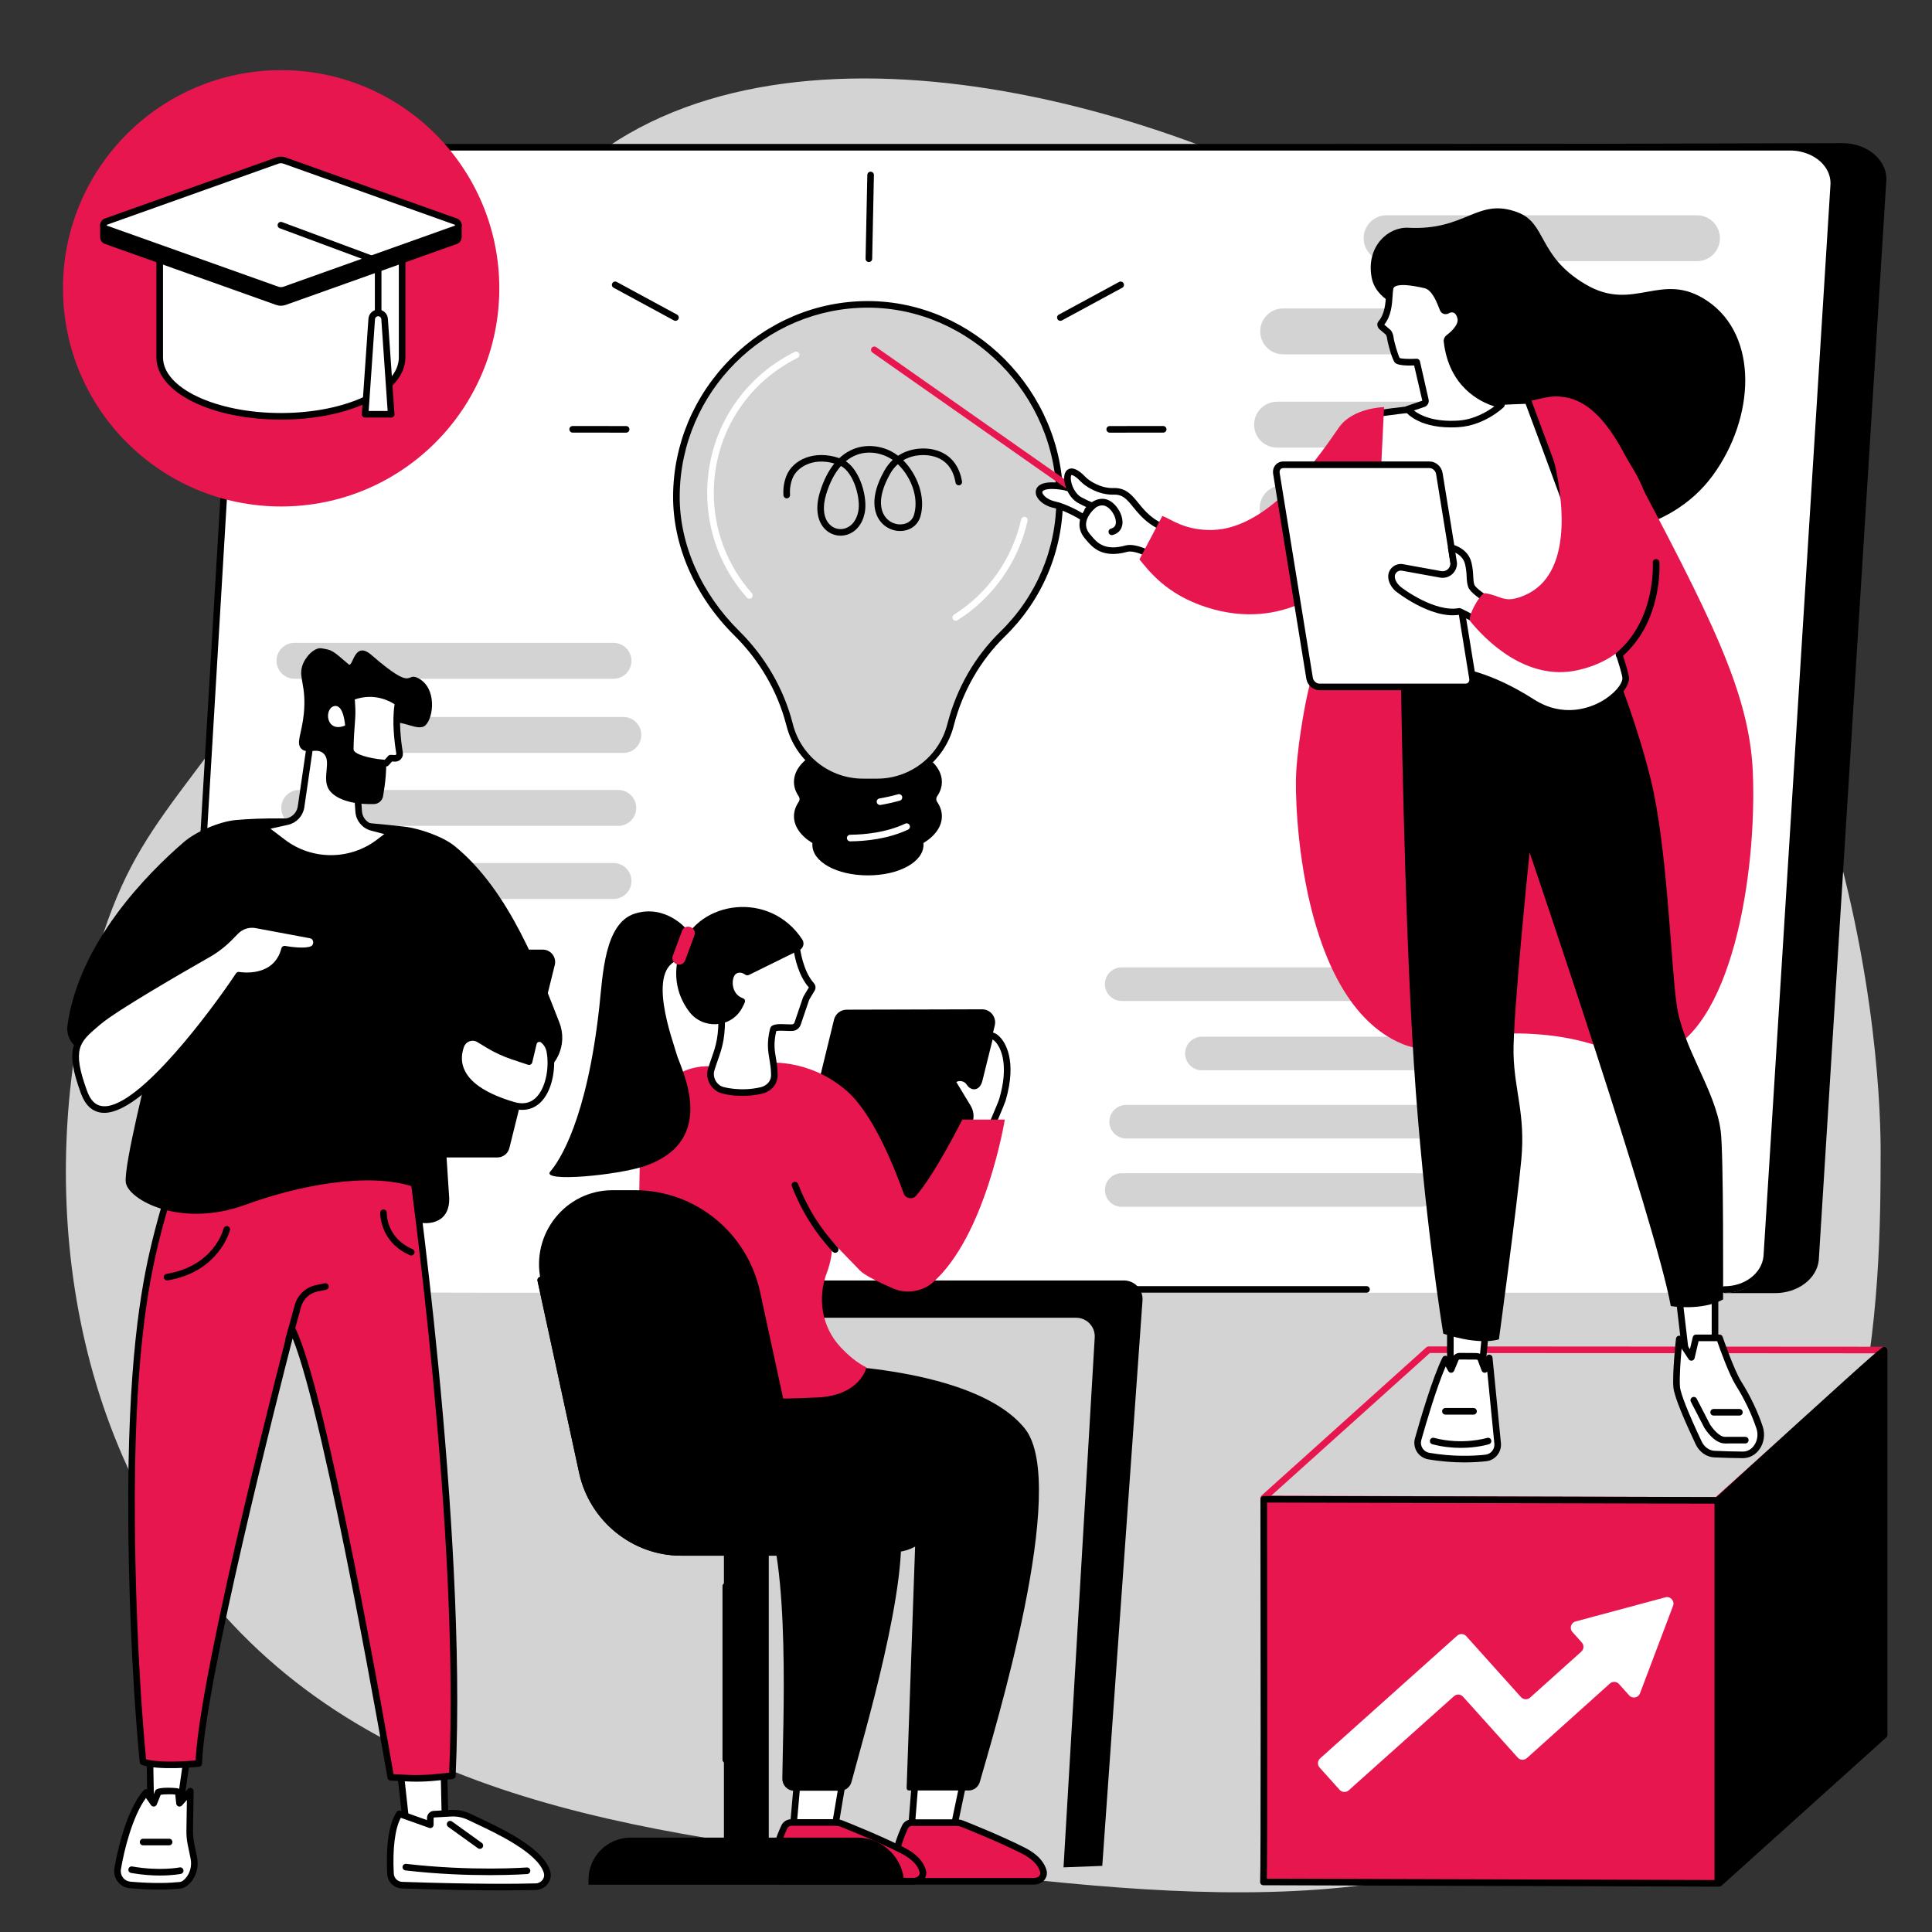 <?xml version="1.0" standalone="no"?>
<svg xmlns="http://www.w3.org/2000/svg" xmlns:xlink="http://www.w3.org/1999/xlink" width="831" zoomAndPan="magnify" viewBox="0 0 810 810" height="831" preserveAspectRatio="xMidYMid meet" version="1.0"><rect x="0" y="0" width="810" height="810" fill="#333333" stroke="none"/><defs><clipPath id="e627d53a44"><path d="M 528 564 L 791.477 564 L 791.477 631 L 528 631 Z M 528 564 " clip-rule="nonzero"/></clipPath><clipPath id="417ae38640"><path d="M 718 564 L 791.477 564 L 791.477 791 L 718 791 Z M 718 564 " clip-rule="nonzero"/></clipPath></defs><path fill="#d4d3d3" d="M 788.465 483.09 C 788.504 458.371 785.07 232.863 599.375 109.637 C 500.527 44.043 338.895 0.031 250.828 64.324 C 224.82 83.312 230.543 93.266 168.984 194.762 C 84.484 334.074 62.73 333.422 43.395 391.102 C 18.227 466.176 18.277 577.109 80.082 660.203 C 150.215 754.492 266.754 768.434 383.473 782.398 C 498.023 796.105 614.078 809.992 699.559 737.09 C 788.184 661.516 788.371 540.047 788.465 483.09 " fill-opacity="1" fill-rule="nonzero"/><path fill="#010000" d="M 289.633 61.293 L 772.48 60.008 C 783.285 60.008 791.758 67.625 790.801 76.469 L 762.527 528.363 C 761.684 536.16 753.734 542.145 744.207 542.145 L 723.023 542.145 L 718.633 539.867 L 112.133 542.062 C 101.332 542.062 92.746 533.656 93.703 524.809 L 121.988 75.078 C 122.832 67.273 130.477 60.445 140 60.445 L 289.633 61.293 " fill-opacity="1" fill-rule="nonzero"/><path fill="#ffffff" d="M 269.383 61.598 L 750.949 61.598 C 761.719 61.598 770.176 69.211 769.219 78.051 L 741.188 528.219 C 740.344 536.02 732.41 541.996 722.91 541.996 L 92.395 541.996 C 81.617 541.996 73.164 534.387 74.121 525.543 L 102.156 75.375 C 102.996 67.574 110.926 61.598 120.426 61.598 L 269.383 61.598 " fill-opacity="1" fill-rule="nonzero"/><path fill="#000000" d="M 722.961 542.039 C 722.203 542.039 721.586 541.422 721.586 540.66 C 721.586 539.898 722.203 539.277 722.961 539.277 C 731.535 539.277 738.586 533.871 739.359 526.711 L 767.391 78.043 C 767.746 74.711 766.629 71.449 764.242 68.785 C 761.051 65.234 755.91 63.105 750.492 63.105 L 119.973 63.105 C 111.258 63.105 103.832 68.602 103.074 75.609 L 86.461 355.008 C 86.414 355.773 85.762 356.348 85 356.309 C 84.238 356.262 83.656 355.605 83.703 354.848 L 100.32 75.379 C 101.25 66.777 109.695 60.34 119.973 60.34 L 750.492 60.34 C 756.777 60.34 762.535 62.75 766.301 66.941 C 769.219 70.191 770.582 74.219 770.141 78.281 L 742.113 526.941 C 741.176 535.578 732.949 542.039 722.961 542.039 " fill-opacity="1" fill-rule="nonzero"/><path fill="#000000" d="M 572.914 541.973 L 447.402 541.973 C 446.641 541.973 446.023 541.355 446.023 540.59 C 446.023 539.828 446.641 539.215 447.402 539.215 L 572.914 539.215 C 573.68 539.215 574.297 539.828 574.297 540.59 C 574.297 541.355 573.68 541.973 572.914 541.973 " fill-opacity="1" fill-rule="nonzero"/><path fill="#d4d3d3" d="M 711.465 109.496 L 581.332 109.496 C 575.809 109.496 571.422 104.848 571.73 99.332 C 572.02 94.238 576.234 90.258 581.332 90.258 L 711.465 90.258 C 716.988 90.258 721.379 94.906 721.07 100.422 C 720.781 105.516 716.566 109.496 711.465 109.496 " fill-opacity="1" fill-rule="nonzero"/><path fill="#d4d3d3" d="M 593.984 222.727 L 537.734 222.727 C 532.199 222.727 527.816 218.074 528.129 212.559 C 528.418 207.465 532.629 203.484 537.734 203.484 L 593.984 203.484 C 599.516 203.484 603.906 208.129 603.594 213.648 C 603.297 218.742 599.086 222.727 593.984 222.727 " fill-opacity="1" fill-rule="nonzero"/><path fill="#d4d3d3" d="M 708.738 148.555 L 537.969 148.555 C 532.438 148.555 528.047 143.902 528.363 138.387 C 528.656 133.293 532.871 129.312 537.969 129.312 L 708.738 129.312 C 714.266 129.312 718.652 133.957 718.344 139.477 C 718.051 144.574 713.836 148.555 708.738 148.555 " fill-opacity="1" fill-rule="nonzero"/><path fill="#d4d3d3" d="M 706.191 187.664 L 535.422 187.664 C 529.898 187.664 525.5 183.016 525.816 177.496 C 526.105 172.402 530.324 168.426 535.422 168.426 L 706.191 168.426 C 711.715 168.426 716.105 173.07 715.793 178.59 C 715.508 183.684 711.293 187.664 706.191 187.664 " fill-opacity="1" fill-rule="nonzero"/><path fill="#d4d3d3" d="M 261.34 315.672 L 159.422 315.672 C 155.094 315.672 151.652 312.031 151.902 307.707 C 152.129 303.719 155.43 300.598 159.422 300.598 L 261.34 300.598 C 265.672 300.598 269.109 304.242 268.863 308.566 C 268.637 312.555 265.336 315.672 261.34 315.672 " fill-opacity="1" fill-rule="nonzero"/><path fill="#d4d3d3" d="M 259.207 346.254 L 125.461 346.254 C 121.129 346.254 117.691 342.617 117.938 338.293 C 118.164 334.305 121.465 331.184 125.461 331.184 L 259.207 331.184 C 263.535 331.184 266.977 334.824 266.73 339.148 C 266.504 343.137 263.203 346.254 259.207 346.254 " fill-opacity="1" fill-rule="nonzero"/><path fill="#d4d3d3" d="M 257.207 376.895 L 123.461 376.895 C 119.133 376.895 115.695 373.25 115.941 368.93 C 116.164 364.941 119.465 361.82 123.461 361.82 L 257.207 361.82 C 261.539 361.82 264.977 365.461 264.73 369.785 C 264.504 373.773 261.203 376.895 257.207 376.895 " fill-opacity="1" fill-rule="nonzero"/><path fill="#d4d3d3" d="M 257.207 284.586 L 123.461 284.586 C 119.133 284.586 115.695 280.949 115.941 276.625 C 116.164 272.633 119.465 269.516 123.461 269.516 L 257.207 269.516 C 261.539 269.516 264.977 273.156 264.73 277.48 C 264.504 281.469 261.203 284.586 257.207 284.586 " fill-opacity="1" fill-rule="nonzero"/><path fill="#d4d3d3" d="M 599.191 448.727 L 503.906 448.727 C 499.859 448.727 496.641 445.328 496.875 441.281 C 497.086 437.555 500.176 434.637 503.906 434.637 L 599.191 434.637 C 603.242 434.637 606.457 438.039 606.227 442.082 C 606.016 445.812 602.926 448.727 599.191 448.727 " fill-opacity="1" fill-rule="nonzero"/><path fill="#d4d3d3" d="M 597.195 477.324 L 472.156 477.324 C 468.109 477.324 464.891 473.918 465.125 469.875 C 465.336 466.145 468.418 463.23 472.156 463.23 L 597.195 463.23 C 601.246 463.23 604.461 466.629 604.234 470.676 C 604.016 474.406 600.934 477.324 597.195 477.324 " fill-opacity="1" fill-rule="nonzero"/><path fill="#d4d3d3" d="M 595.332 505.961 L 470.289 505.961 C 466.238 505.961 463.031 502.559 463.258 498.52 C 463.469 494.789 466.555 491.871 470.289 491.871 L 595.332 491.871 C 599.379 491.871 602.598 495.277 602.367 499.316 C 602.152 503.047 599.062 505.961 595.332 505.961 " fill-opacity="1" fill-rule="nonzero"/><path fill="#d4d3d3" d="M 595.332 419.668 L 470.289 419.668 C 466.238 419.668 463.031 416.262 463.258 412.223 C 463.469 408.492 466.555 405.574 470.289 405.574 L 595.332 405.574 C 599.379 405.574 602.598 408.977 602.367 413.02 C 602.152 416.75 599.062 419.668 595.332 419.668 " fill-opacity="1" fill-rule="nonzero"/><path fill="#010000" d="M 471.207 536.84 L 321.945 536.84 C 317.629 536.84 314.129 540.34 314.129 544.656 C 314.129 548.969 317.629 552.469 321.945 552.469 L 451.168 552.469 C 455.668 552.469 459.238 556.258 458.969 560.75 L 445.891 782.895 L 462.129 782.281 L 479 545.211 C 479.32 540.688 475.738 536.84 471.207 536.84 " fill-opacity="1" fill-rule="nonzero"/><path fill="#ffffff" d="M 334.152 748 L 332.539 766.344 L 349.98 766.426 L 353.062 748.125 L 334.152 748 " fill-opacity="1" fill-rule="nonzero"/><path fill="#000000" d="M 334.043 764.969 L 348.816 765.039 L 351.434 749.496 L 335.422 749.387 Z M 351.152 767.812 L 331.031 767.715 L 332.887 746.609 L 354.695 746.754 L 351.152 767.812 " fill-opacity="1" fill-rule="nonzero"/><path fill="#ffffff" d="M 383.605 748 L 381.875 769.449 L 399.18 769.535 L 403.68 748.125 L 383.605 748 " fill-opacity="1" fill-rule="nonzero"/><path fill="#000000" d="M 383.375 768.074 L 398.059 768.145 L 401.98 749.496 L 384.879 749.387 Z M 400.297 770.922 L 380.383 770.824 L 382.328 746.609 L 405.387 746.754 L 400.297 770.922 " fill-opacity="1" fill-rule="nonzero"/><path fill="#e8164f" d="M 400.895 764.133 L 382.461 764.133 C 381.152 764.133 379.977 764.812 379.48 765.863 C 377.84 769.309 374.512 777.367 374.961 785.02 C 375.086 787.105 377.086 788.738 379.496 788.738 L 433.59 788.738 C 436.074 788.738 437.965 786.766 437.469 784.652 C 436.871 782.125 434.812 778.793 428.883 775.801 C 419.277 770.949 407.211 766.105 403.406 764.605 C 402.613 764.289 401.762 764.133 400.895 764.133 " fill-opacity="1" fill-rule="nonzero"/><path fill="#000000" d="M 382.461 765.516 C 381.688 765.516 380.992 765.891 380.727 766.449 C 379.262 769.535 375.906 777.52 376.336 784.934 C 376.418 786.27 377.832 787.355 379.496 787.355 L 433.59 787.355 C 434.477 787.355 435.297 786.996 435.777 786.387 C 436.016 786.086 436.27 785.598 436.125 784.973 C 435.426 782.023 432.707 779.277 428.258 777.031 C 418.66 772.184 406.422 767.277 402.898 765.891 C 402.266 765.641 401.594 765.516 400.895 765.516 Z M 433.59 790.121 L 379.496 790.121 C 376.344 790.121 373.746 787.914 373.582 785.098 C 373.125 777.332 376.297 769.34 378.23 765.27 C 378.953 763.738 380.617 762.75 382.461 762.75 L 400.895 762.75 C 401.938 762.75 402.953 762.941 403.91 763.316 C 407.461 764.715 419.801 769.668 429.504 774.566 C 436.078 777.883 438.191 781.707 438.812 784.34 C 439.117 785.645 438.805 787.02 437.945 788.105 C 436.941 789.371 435.312 790.121 433.59 790.121 " fill-opacity="1" fill-rule="nonzero"/><path fill="#e8164f" d="M 350.312 764.086 L 331.879 764.086 C 330.57 764.086 329.395 764.762 328.895 765.816 C 327.258 769.262 323.93 777.324 324.379 784.969 C 324.5 787.062 326.5 788.691 328.91 788.691 L 383.004 788.691 C 385.492 788.691 387.383 786.723 386.883 784.609 C 386.285 782.074 384.234 778.746 378.301 775.754 C 368.699 770.902 356.625 766.059 352.82 764.559 C 352.031 764.246 351.18 764.086 350.312 764.086 " fill-opacity="1" fill-rule="nonzero"/><path fill="#000000" d="M 331.879 765.469 C 331.105 765.469 330.41 765.844 330.145 766.402 C 328.68 769.492 325.324 777.473 325.758 784.887 C 325.836 786.227 327.25 787.309 328.91 787.309 L 383.004 787.309 C 383.895 787.309 384.711 786.953 385.195 786.34 C 385.434 786.039 385.688 785.547 385.539 784.926 C 384.844 781.977 382.121 779.23 377.676 776.984 C 368.066 772.137 355.832 767.23 352.316 765.844 C 351.68 765.594 351.008 765.469 350.312 765.469 Z M 383.004 790.074 L 328.91 790.074 C 325.762 790.074 323.164 787.871 322.996 785.051 C 322.543 777.289 325.719 769.297 327.648 765.223 C 328.375 763.695 330.031 762.703 331.879 762.703 L 350.312 762.703 C 351.359 762.703 352.375 762.895 353.332 763.27 C 356.875 764.672 369.207 769.613 378.922 774.516 C 385.488 777.832 387.613 781.664 388.23 784.289 C 388.539 785.598 388.223 786.973 387.359 788.059 C 386.359 789.32 384.73 790.074 383.004 790.074 " fill-opacity="1" fill-rule="nonzero"/><path fill="#000000" d="M 376.996 635.973 C 382.262 661.203 361.383 730.215 357.008 747.035 C 356.434 749.238 354.508 750.766 352.312 750.766 L 332.859 750.766 C 330.152 750.766 327.969 748.48 327.992 745.668 C 328.172 725.715 331.641 652.965 319.75 632.016 C 312.859 619.891 294.133 614.426 285.699 608.652 C 265.457 594.801 273.078 564.133 273.078 564.133 L 350.539 605.207 C 365.348 612.613 374.73 625.105 376.996 635.973 " fill-opacity="1" fill-rule="nonzero"/><path fill="#000000" d="M 341.887 572.066 C 341.887 572.066 408.617 572.691 429.66 598.918 C 448.57 622.492 416.676 726.273 410.809 747.043 C 410.195 749.195 408.297 750.668 406.137 750.668 L 381.066 750.668 C 380.535 750.668 380.109 750.223 380.109 749.676 L 383.969 639.715 C 383.969 632.785 380.641 626.273 375.035 622.52 C 367.176 617.258 353.91 610.23 334.273 610.383 C 271.906 610.867 282.992 571.164 282.992 571.164 L 341.887 572.066 " fill-opacity="1" fill-rule="nonzero"/><path fill="#010000" d="M 337.262 506.945 L 394.023 506.789 C 396.539 506.785 398.727 505.07 399.328 502.629 L 417.055 429.941 C 417.902 426.488 415.289 423.152 411.734 423.16 L 354.973 423.312 C 352.457 423.316 350.27 425.035 349.668 427.477 L 331.941 500.16 C 331.094 503.617 333.707 506.949 337.262 506.945 " fill-opacity="1" fill-rule="nonzero"/><path fill="#ffffff" d="M 399.785 452.73 C 401.914 451.211 404.871 451.719 406.367 453.863 C 407.598 455.859 409.746 456.09 410.562 452.66 L 415.016 434.688 C 415.578 432.285 426.762 439.059 420.242 461.18 C 419.723 462.941 414.074 475.977 413.852 476.262 C 411.414 479.398 407.953 478.742 404.879 476.703 C 404.754 476.621 405.785 472.629 406.543 469.77 C 407.027 467.938 406.758 465.992 405.805 464.355 L 399.078 453.238 L 399.785 452.73 " fill-opacity="1" fill-rule="nonzero"/><path fill="#000000" d="M 416.363 435 L 416.359 435.02 C 416.363 435.012 416.363 435.004 416.363 435 Z M 406.387 476.016 C 409.059 477.543 411.184 477.371 412.695 475.496 C 413.34 474.191 418.453 462.363 418.918 460.789 C 422.988 446.98 419.75 440.145 418.172 437.848 C 417.375 436.688 416.633 436.094 416.16 435.82 L 411.906 452.992 C 411.219 455.863 409.695 456.523 408.848 456.66 C 407.5 456.875 406.125 456.102 405.188 454.586 C 404.727 453.922 403.957 453.438 403.078 453.285 C 402.332 453.156 401.59 453.281 400.938 453.637 L 406.984 463.641 C 408.145 465.625 408.461 467.922 407.879 470.125 C 406.973 473.551 406.566 475.211 406.387 476.016 Z M 409.711 479.812 C 407.984 479.812 406.086 479.164 404.113 477.855 C 403.141 477.211 403.141 477.211 405.207 469.418 C 405.598 467.93 405.387 466.383 404.609 465.055 L 397.895 453.949 C 397.523 453.332 397.688 452.531 398.277 452.109 L 398.98 451.605 C 398.98 451.602 398.98 451.602 398.98 451.602 C 400.312 450.656 401.934 450.281 403.547 450.562 C 405.16 450.84 406.562 451.73 407.5 453.07 C 407.938 453.773 408.297 453.961 408.41 453.93 C 408.5 453.918 408.918 453.586 409.215 452.336 L 413.676 434.352 C 413.836 433.668 414.352 433.125 415.047 432.926 C 416.219 432.598 417.711 433.242 419.148 434.695 C 421.016 436.582 426.719 444.105 421.57 461.57 C 421.211 462.789 415.496 476.395 414.941 477.113 C 413.543 478.91 411.746 479.812 409.711 479.812 " fill-opacity="1" fill-rule="nonzero"/><path fill="#e8164f" d="M 390.723 538.016 C 386.039 541.684 379.715 542.508 374.262 540.133 C 368.68 537.695 362.516 534.691 360.652 532.781 C 342.848 514.445 302.691 473.398 293.449 447.992 C 293.309 447.605 293.59 447.195 294 447.176 L 320.805 445.66 C 320.805 445.66 338.555 443.203 354.91 457.281 C 365.949 466.777 375 489.496 378.855 500.328 C 379.641 502.539 382.5 503.082 384.055 501.324 C 391.859 492.523 403.473 469.387 403.473 469.387 L 421.273 469.387 C 421.273 469.387 413.297 518.496 390.723 538.016 " fill-opacity="1" fill-rule="nonzero"/><path fill="#e8164f" d="M 348.746 517.809 C 348.746 517.809 349.945 524.984 346.664 533.578 C 342.59 544.254 344.535 556.344 352.348 564.727 C 355.629 568.242 359.332 571.402 363.258 573.293 C 363.258 573.293 360.758 585.098 342.574 585.902 C 335.176 586.23 315.648 586.938 301.125 586.113 C 281.293 584.984 266.652 581.332 266.652 581.332 L 268.188 489.707 C 268.188 489.707 266.832 450.262 293.953 447.191 L 348.746 517.809 " fill-opacity="1" fill-rule="nonzero"/><path fill="#010000" d="M 350.156 525.246 C 349.785 525.246 349.414 525.098 349.141 524.805 C 341.695 516.793 335.93 507.559 331.992 497.355 C 331.723 496.645 332.078 495.844 332.789 495.566 C 333.504 495.297 334.301 495.645 334.578 496.359 C 338.383 506.234 343.965 515.168 351.168 522.926 C 351.684 523.484 351.656 524.359 351.094 524.875 C 350.828 525.125 350.488 525.246 350.156 525.246 " fill-opacity="1" fill-rule="nonzero"/><path fill="#ffffff" d="M 334.012 397.457 C 334.012 397.457 335.137 407.5 340.172 413.082 C 340.559 413.508 340.645 414.129 340.348 414.621 L 338.273 418.086 C 338.094 418.387 337.945 418.703 337.832 419.039 L 334.387 429.168 C 334.07 430.094 333.238 430.754 332.258 430.836 C 330.102 431.016 324.547 430.152 324.191 431.617 C 322.074 440.379 324.508 442.863 324.66 450.488 C 324.773 456.012 319.254 457.172 319.254 457.172 C 310.137 459.297 302.648 456.984 302.648 456.984 C 299.031 455.766 297.152 451.703 298.156 448.465 C 300.758 440.074 302.992 437.422 302.539 423.613 L 295.625 409.113 C 295.754 402.164 301.555 396.652 308.555 396.82 L 334.012 397.457 " fill-opacity="1" fill-rule="nonzero"/><path fill="#000000" d="M 297.016 408.82 L 303.91 423.281 L 303.922 423.566 C 304.293 434.883 302.895 438.895 300.953 444.453 C 300.48 445.812 299.988 447.227 299.477 448.875 C 298.738 451.266 300.039 454.645 303.094 455.676 C 303.129 455.684 310.324 457.836 318.941 455.824 C 319.145 455.781 323.367 454.797 323.277 450.516 C 323.227 447.883 322.891 445.891 322.566 443.965 C 321.98 440.477 321.422 437.18 322.852 431.289 C 323.367 429.164 326.449 429.293 329.703 429.426 C 330.672 429.465 331.586 429.508 332.145 429.457 C 332.57 429.422 332.938 429.137 333.082 428.727 L 336.523 418.59 C 336.668 418.172 336.855 417.762 337.086 417.375 L 339.121 413.98 C 334.867 409.242 333.281 401.727 332.809 398.809 L 308.516 398.203 C 305.488 398.133 302.617 399.242 300.438 401.324 C 298.355 403.316 297.148 405.969 297.016 408.82 Z M 311.293 459.461 C 306.062 459.461 302.461 458.371 302.242 458.301 C 298.016 456.879 295.555 452.191 296.836 448.055 C 297.363 446.359 297.863 444.93 298.344 443.543 C 300.168 438.316 301.488 434.523 301.168 423.945 L 294.234 409.414 L 294.242 409.086 C 294.312 405.371 295.832 401.906 298.523 399.328 C 301.242 396.73 304.812 395.34 308.586 395.445 L 335.25 396.109 L 335.383 397.301 C 335.395 397.398 336.527 406.98 341.195 412.156 C 342.004 413.051 342.137 414.324 341.535 415.328 L 339.457 418.797 C 339.328 419.016 339.227 419.246 339.141 419.484 L 335.695 429.613 C 335.203 431.07 333.895 432.09 332.371 432.211 C 331.645 432.277 330.645 432.234 329.59 432.188 C 328.391 432.137 326.242 432.051 325.457 432.277 C 324.266 437.402 324.742 440.234 325.293 443.504 C 325.617 445.434 325.988 447.621 326.043 450.457 C 326.145 455.734 321.836 458.039 319.543 458.523 C 316.559 459.223 313.746 459.461 311.293 459.461 " fill-opacity="1" fill-rule="nonzero"/><path fill="#000000" d="M 336.367 393.902 C 337.406 395.484 336.777 397.613 335.051 398.406 L 334.012 398.883 L 314.012 408.738 C 313.508 408.988 312.895 408.957 312.438 408.625 C 311.609 408.023 310.121 407.285 308.629 408.238 C 306.555 409.562 306.129 416.645 311.469 418.523 C 312.176 418.77 312.562 419.52 312.277 420.203 C 311.969 420.945 311.516 421.934 310.887 423.012 C 306.172 431.113 294.52 431.598 288.906 424.082 C 284.766 418.543 280.977 409.438 285.641 396.98 C 292.961 377.453 322.848 373.25 336.367 393.902 " fill-opacity="1" fill-rule="nonzero"/><path fill="#000000" d="M 287.664 389.375 C 287.664 389.375 278.938 379.02 266.168 383.031 C 253.395 387.047 252.746 408.66 251.266 422.129 C 246.051 469.578 234.469 486.848 230.727 491.137 C 226.578 495.895 259.215 492.664 270.211 488.914 C 301.906 478.113 285.215 447.598 283.727 442.105 C 282.238 436.609 270.422 405.859 285.109 402.266 L 292.559 395.922 L 287.664 389.375 " fill-opacity="1" fill-rule="nonzero"/><path fill="#e8164f" d="M 283.648 404.188 L 283.805 404.246 C 285.195 404.75 286.738 404.043 287.25 402.66 L 291.145 392.145 C 291.656 390.762 290.941 389.227 289.551 388.723 L 289.395 388.664 C 288.004 388.156 286.461 388.863 285.949 390.246 L 282.055 400.766 C 281.543 402.148 282.258 403.676 283.648 404.188 " fill-opacity="1" fill-rule="nonzero"/><path fill="#010000" d="M 303.508 787.656 L 322.312 787.656 L 322.312 638.367 L 303.508 638.367 L 303.508 787.656 " fill-opacity="1" fill-rule="nonzero"/><path fill="#010000" d="M 264.434 770.422 L 359.336 770.422 C 370.254 770.422 379.094 779.27 379.094 790.18 L 246.727 790.18 L 246.727 788.129 C 246.727 778.352 254.652 770.422 264.434 770.422 " fill-opacity="1" fill-rule="nonzero"/><path fill="#000000" d="M 304.293 739.133 C 303.531 739.133 302.91 738.516 302.91 737.75 L 302.91 664.996 C 302.91 664.23 303.531 663.613 304.293 663.613 C 305.059 663.613 305.676 664.23 305.676 664.996 L 305.676 737.75 C 305.676 738.516 305.059 739.133 304.293 739.133 " fill-opacity="1" fill-rule="nonzero"/><path fill="#010000" d="M 256.766 499 L 266.227 499 C 291.449 499 313.27 516.73 318.66 541.602 L 329.668 592.402 C 332.246 604.285 342.676 612.762 354.73 612.762 L 374.613 612.762 C 385.008 612.762 393.434 621.266 393.434 631.758 C 393.434 642.25 385.008 650.754 374.613 650.754 L 342.316 650.754 L 342.332 650.848 L 285.512 650.848 C 265.625 650.848 248.422 636.867 244.172 617.258 L 226.711 536.695 C 222.516 517.324 237.125 499 256.766 499 " fill-opacity="1" fill-rule="nonzero"/><path fill="#000000" d="M 342.332 652.227 L 285.512 652.227 C 265.129 652.227 247.176 637.645 242.82 617.551 L 225.359 536.984 C 225.199 536.238 225.676 535.504 226.418 535.34 C 227.164 535.176 227.902 535.652 228.062 536.398 L 245.523 616.969 C 249.602 635.797 266.422 649.465 285.512 649.465 L 342.332 649.465 C 343.098 649.465 343.715 650.082 343.715 650.848 C 343.715 651.609 343.098 652.227 342.332 652.227 " fill-opacity="1" fill-rule="nonzero"/><path fill="#000000" d="M 342.332 652.227 L 285.512 652.227 C 265.129 652.227 247.176 637.645 242.82 617.551 L 225.359 536.984 C 225.199 536.238 225.676 535.504 226.418 535.34 C 227.164 535.176 227.902 535.652 228.062 536.398 L 245.523 616.969 C 249.602 635.797 266.422 649.465 285.512 649.465 L 342.332 649.465 C 343.098 649.465 343.715 650.082 343.715 650.848 C 343.715 651.609 343.098 652.227 342.332 652.227 " fill-opacity="1" fill-rule="nonzero"/><path fill="#e8164f" d="M 209.336 120.879 C 209.336 171.398 168.387 212.344 117.871 212.344 C 67.355 212.344 26.406 171.398 26.406 120.879 C 26.406 70.363 67.355 29.414 117.871 29.414 C 168.387 29.414 209.336 70.363 209.336 120.879 " fill-opacity="1" fill-rule="nonzero"/><path fill="#ffffff" d="M 66.957 104.527 L 66.957 149.84 C 66.957 163.48 89.707 174.539 117.773 174.539 C 145.84 174.539 168.594 163.48 168.594 149.84 L 168.594 104.527 L 66.957 104.527 " fill-opacity="1" fill-rule="nonzero"/><path fill="#000000" d="M 68.34 105.91 L 68.34 149.84 C 68.34 162.695 90.516 173.16 117.777 173.16 C 145.035 173.16 167.211 162.695 167.211 149.84 L 167.211 105.91 Z M 117.777 175.918 C 88.504 175.918 65.574 164.465 65.574 149.84 L 65.574 104.523 C 65.574 103.762 66.195 103.145 66.957 103.145 L 168.594 103.145 C 169.355 103.145 169.973 103.762 169.973 104.523 L 169.973 149.84 C 169.973 164.465 147.047 175.918 117.777 175.918 " fill-opacity="1" fill-rule="nonzero"/><path fill="#000000" d="M 171.422 94.418 L 119.293 72.359 C 118.309 72.008 117.238 72.008 116.254 72.359 L 64.125 94.418 L 43.371 94.418 L 43.371 99.453 C 43.371 100.078 43.727 100.707 44.434 100.953 L 116.254 126.543 C 117.238 126.898 118.309 126.898 119.293 126.543 L 191.117 100.953 C 191.82 100.707 192.176 100.078 192.176 99.453 L 192.176 94.418 L 171.422 94.418 " fill-opacity="1" fill-rule="nonzero"/><path fill="#000000" d="M 44.754 95.797 L 44.754 99.449 C 44.754 99.602 44.848 99.633 44.898 99.648 L 116.719 125.242 C 117.398 125.48 118.148 125.48 118.828 125.242 L 190.652 99.648 C 190.699 99.633 190.793 99.602 190.793 99.449 L 190.793 95.797 L 171.426 95.797 C 171.238 95.797 171.059 95.762 170.883 95.688 L 118.754 73.633 C 118.148 73.418 117.398 73.418 116.719 73.66 L 64.664 95.688 C 64.492 95.762 64.309 95.797 64.125 95.797 Z M 117.773 128.188 C 117.105 128.188 116.43 128.074 115.793 127.848 L 43.969 102.258 C 42.77 101.828 41.992 100.727 41.992 99.449 L 41.992 94.418 C 41.992 93.648 42.609 93.031 43.371 93.031 L 63.844 93.031 L 115.719 71.086 C 117.07 70.602 118.477 70.602 119.758 71.055 L 171.707 93.031 L 192.176 93.031 C 192.938 93.031 193.559 93.648 193.559 94.418 L 193.559 99.449 C 193.559 100.727 192.781 101.828 191.578 102.258 L 119.758 127.848 C 119.117 128.074 118.445 128.188 117.773 128.188 " fill-opacity="1" fill-rule="nonzero"/><path fill="#ffffff" d="M 191.117 92.914 L 119.293 67.32 C 118.312 66.973 117.238 66.973 116.254 67.32 L 44.434 92.914 C 43.02 93.41 43.02 95.414 44.434 95.914 L 116.254 121.504 C 117.238 121.855 118.312 121.855 119.293 121.504 L 191.117 95.914 C 192.531 95.414 192.531 93.41 191.117 92.914 " fill-opacity="1" fill-rule="nonzero"/><path fill="#000000" d="M 117.777 68.441 C 117.418 68.441 117.059 68.5 116.719 68.621 L 44.898 94.211 C 44.852 94.227 44.754 94.266 44.754 94.414 C 44.754 94.562 44.855 94.602 44.898 94.617 L 116.719 120.207 C 117.398 120.445 118.148 120.445 118.832 120.207 L 190.652 94.617 C 190.695 94.602 190.793 94.562 190.793 94.414 C 190.793 94.258 190.699 94.227 190.652 94.211 L 118.828 68.621 C 118.488 68.5 118.133 68.441 117.777 68.441 Z M 117.777 123.148 C 117.105 123.148 116.434 123.035 115.793 122.809 L 43.969 97.219 C 42.77 96.789 41.992 95.691 41.992 94.414 C 41.992 93.137 42.77 92.035 43.969 91.609 L 115.793 66.02 C 117.07 65.562 118.48 65.562 119.758 66.02 L 191.582 91.609 C 192.781 92.035 193.559 93.137 193.559 94.414 C 193.559 95.688 192.781 96.789 191.582 97.219 L 119.758 122.809 C 119.117 123.035 118.445 123.148 117.777 123.148 " fill-opacity="1" fill-rule="nonzero"/><path fill="#ffffff" d="M 158.543 131.195 C 157.121 131.195 155.941 132.301 155.844 133.715 L 153.09 173.695 L 164.004 173.695 L 161.242 133.715 C 161.145 132.301 159.965 131.195 158.543 131.195 " fill-opacity="1" fill-rule="nonzero"/><path fill="#000000" d="M 154.566 172.312 L 162.52 172.312 L 159.863 133.812 C 159.816 133.121 159.238 132.578 158.543 132.578 C 157.852 132.578 157.273 133.121 157.223 133.812 Z M 164.004 175.078 L 153.086 175.078 C 152.703 175.078 152.336 174.918 152.078 174.637 C 151.816 174.359 151.684 173.98 151.707 173.598 L 154.469 133.625 C 154.613 131.484 156.406 129.812 158.543 129.812 C 160.684 129.812 162.477 131.484 162.621 133.625 L 165.379 173.598 C 165.406 173.98 165.273 174.359 165.012 174.637 C 164.75 174.918 164.387 175.078 164.004 175.078 " fill-opacity="1" fill-rule="nonzero"/><path fill="#000000" d="M 158.543 132.078 C 157.781 132.078 157.164 131.461 157.164 130.695 L 157.164 110.523 L 117.293 95.707 C 116.578 95.445 116.215 94.645 116.48 93.934 C 116.746 93.215 117.543 92.852 118.258 93.117 L 159.027 108.27 C 159.566 108.469 159.93 108.984 159.93 109.562 L 159.93 130.695 C 159.93 131.461 159.309 132.078 158.543 132.078 " fill-opacity="1" fill-rule="nonzero"/><path fill="#ffffff" d="M 79.961 725.809 L 75.258 758.828 L 63.227 758.875 L 62.66 726.398 L 79.961 725.809 " fill-opacity="1" fill-rule="nonzero"/><path fill="#000000" d="M 64.066 727.734 L 64.586 757.488 L 74.059 757.449 L 78.359 727.246 Z M 63.227 760.254 C 62.473 760.254 61.859 759.652 61.844 758.898 L 61.277 726.422 C 61.266 725.668 61.859 725.043 62.613 725.02 L 79.914 724.426 C 80.305 724.418 80.715 724.578 80.992 724.887 C 81.262 725.191 81.391 725.598 81.328 726.004 L 76.629 759.02 C 76.531 759.699 75.949 760.207 75.262 760.211 L 63.23 760.254 C 63.23 760.254 63.227 760.254 63.227 760.254 " fill-opacity="1" fill-rule="nonzero"/><path fill="#ffffff" d="M 75.664 790.391 C 70.945 790.898 63.914 791.098 54.516 790.273 C 51.156 789.98 48.785 786.863 49.328 783.535 C 50.789 774.574 54.859 758.766 61.277 751.512 L 64.449 756.031 L 66.328 751.363 C 66.633 750.859 74.609 750.523 74.773 751.473 L 75.258 756.031 L 79.785 750.957 L 79.535 767.617 C 79.512 769.457 79.684 771.297 80.055 773.094 L 81.246 778.855 C 81.961 782.32 81.074 785.988 78.652 788.57 C 77.707 789.582 76.656 790.289 75.664 790.391 " fill-opacity="1" fill-rule="nonzero"/><path fill="#000000" d="M 61.199 753.805 C 55.539 761.445 51.961 775.973 50.691 783.758 C 50.492 784.984 50.816 786.246 51.574 787.223 C 52.332 788.195 53.418 788.789 54.637 788.898 C 64.641 789.777 71.516 789.449 75.52 789.02 C 76.102 788.957 76.879 788.449 77.648 787.629 C 79.699 785.438 80.539 782.266 79.891 779.137 L 78.703 773.375 C 78.312 771.48 78.129 769.535 78.156 767.598 L 78.348 754.645 L 76.289 756.953 C 75.926 757.359 75.355 757.516 74.836 757.348 C 74.312 757.184 73.941 756.723 73.887 756.18 L 73.48 752.379 C 72.102 752.168 68.715 752.246 67.375 752.465 L 65.73 756.547 C 65.539 757.02 65.109 757.348 64.605 757.402 C 64.105 757.461 63.605 757.242 63.316 756.824 Z M 66.527 792.215 C 63.137 792.215 59.102 792.062 54.395 791.652 C 52.402 791.473 50.625 790.508 49.391 788.922 C 48.16 787.34 47.641 785.297 47.965 783.312 C 48.348 780.949 51.961 759.957 60.242 750.598 C 60.523 750.281 60.93 750.113 61.355 750.133 C 61.777 750.156 62.164 750.371 62.406 750.719 L 64.117 753.156 L 65.047 750.844 C 65.074 750.777 65.105 750.715 65.145 750.652 C 66.184 748.914 74.066 749.68 74.145 749.695 C 74.582 749.777 75.922 750.023 76.137 751.234 C 76.141 751.262 76.145 751.297 76.148 751.324 L 76.305 752.781 L 78.754 750.039 C 79.141 749.605 79.75 749.457 80.289 749.672 C 80.824 749.879 81.176 750.402 81.168 750.977 L 80.918 767.637 C 80.895 769.375 81.059 771.117 81.41 772.816 L 82.598 778.574 C 83.426 782.586 82.332 786.676 79.664 789.52 C 78.41 790.852 77.078 791.633 75.812 791.77 C 73.586 792.008 70.504 792.215 66.527 792.215 " fill-opacity="1" fill-rule="nonzero"/><path fill="#000000" d="M 67.059 786.324 C 63.734 786.324 59.613 786.07 54.953 785.246 C 54.199 785.117 53.699 784.398 53.832 783.648 C 53.961 782.895 54.684 782.395 55.43 782.527 C 66.992 784.559 75.195 782.941 75.273 782.926 C 76.016 782.777 76.75 783.258 76.902 784.008 C 77.055 784.754 76.57 785.484 75.824 785.637 C 75.605 785.684 72.34 786.324 67.059 786.324 " fill-opacity="1" fill-rule="nonzero"/><path fill="#000000" d="M 70.91 773.664 L 59.992 773.664 C 59.23 773.664 58.609 773.047 58.609 772.281 C 58.609 771.516 59.23 770.898 59.992 770.898 L 70.91 770.898 C 71.672 770.898 72.289 771.516 72.289 772.281 C 72.289 773.047 71.672 773.664 70.91 773.664 " fill-opacity="1" fill-rule="nonzero"/><path fill="#ffffff" d="M 166.328 728.758 L 170.562 767.238 L 186.75 770.625 L 185.766 725.508 L 166.328 728.758 " fill-opacity="1" fill-rule="nonzero"/><path fill="#000000" d="M 171.828 766.09 L 185.328 768.918 L 184.418 727.133 L 167.848 729.906 Z M 186.75 772.012 C 186.656 772.012 186.562 772.004 186.469 771.98 L 170.281 768.594 C 169.695 768.469 169.254 767.984 169.191 767.391 L 164.957 728.906 C 164.875 728.18 165.379 727.516 166.102 727.395 L 185.535 724.141 C 185.934 724.078 186.336 724.184 186.648 724.441 C 186.953 724.699 187.137 725.074 187.148 725.473 L 188.133 770.598 C 188.141 771.02 187.957 771.426 187.633 771.691 C 187.383 771.902 187.07 772.012 186.75 772.012 " fill-opacity="1" fill-rule="nonzero"/><path fill="#ffffff" d="M 163.719 785.59 C 163.359 778.848 163.352 766.43 167.461 760.445 L 180.41 765.051 L 180.41 762.285 C 180.41 761.395 181.047 760.66 181.855 760.613 L 189.078 760.203 C 191.773 760.047 194.457 760.602 196.918 761.812 C 204.18 765.387 226.27 774.539 229.332 784.832 C 230.234 787.871 227.859 790.906 224.691 790.996 C 217.426 791.203 199.945 791.434 168.578 790.359 C 165.969 790.273 163.855 788.199 163.719 785.59 " fill-opacity="1" fill-rule="nonzero"/><path fill="#000000" d="M 165.098 785.52 C 165.199 787.426 166.715 788.914 168.625 788.977 C 199.66 790.039 217.051 789.832 224.652 789.617 C 225.773 789.582 226.832 789.02 227.492 788.113 C 228.109 787.258 228.297 786.207 228.004 785.227 C 225.488 776.762 207.949 768.535 199.523 764.578 C 198.277 764 197.188 763.484 196.309 763.055 C 194.066 761.949 191.594 761.445 189.156 761.582 L 181.934 761.992 C 181.898 762 181.789 762.102 181.789 762.285 L 181.789 765.051 C 181.789 765.5 181.57 765.926 181.203 766.184 C 180.84 766.441 180.367 766.504 179.945 766.355 L 168.051 762.121 C 165.613 766.543 164.539 774.957 165.098 785.52 Z M 210.203 792.555 C 200.562 792.555 186.938 792.367 168.535 791.742 C 165.176 791.629 162.516 789.016 162.336 785.664 C 161.969 778.656 161.992 765.965 166.32 759.66 C 166.676 759.141 167.332 758.93 167.922 759.141 L 179.027 763.09 L 179.027 762.285 C 179.027 760.664 180.234 759.324 181.777 759.234 L 188.996 758.816 C 191.906 758.656 194.859 759.262 197.531 760.574 C 198.395 761 199.469 761.5 200.695 762.078 C 210.164 766.516 227.785 774.785 230.656 784.438 C 231.195 786.246 230.855 788.176 229.73 789.734 C 228.57 791.332 226.703 792.324 224.734 792.375 C 221.613 792.469 216.855 792.555 210.203 792.555 " fill-opacity="1" fill-rule="nonzero"/><path fill="#000000" d="M 205.188 786.16 C 195.992 786.16 183.562 785.758 169.988 784.184 C 169.23 784.094 168.688 783.41 168.773 782.648 C 168.863 781.887 169.551 781.355 170.309 781.434 C 197.863 784.633 220.613 782.965 220.84 782.949 C 221.59 782.887 222.266 783.461 222.324 784.223 C 222.383 784.984 221.809 785.648 221.047 785.707 C 220.934 785.715 214.84 786.16 205.188 786.16 " fill-opacity="1" fill-rule="nonzero"/><path fill="#000000" d="M 201.176 775.145 C 200.895 775.145 200.613 775.059 200.371 774.883 L 187.906 765.918 C 187.285 765.473 187.145 764.609 187.59 763.992 C 188.035 763.371 188.898 763.23 189.52 763.676 L 201.984 772.641 C 202.605 773.086 202.746 773.953 202.301 774.57 C 202.031 774.945 201.605 775.145 201.176 775.145 " fill-opacity="1" fill-rule="nonzero"/><path fill="#e8164f" d="M 171.379 479.062 C 171.379 479.062 194.582 638.234 189.641 744.48 L 182.398 745.203 C 178.508 745.59 174.59 745.688 170.684 745.488 L 163.816 745.148 C 163.816 745.148 136.148 583.762 122.332 556.961 C 122.332 556.961 84.754 700.48 83.309 739.359 C 83.309 739.359 66.605 741.035 59.949 738.645 C 56.375 701.117 55.34 662.281 55.16 637.895 C 54.648 568.109 61.32 536.41 64.973 521.371 C 68.332 507.562 71.934 496.34 74.566 488.75 L 83.352 463.688 L 171.379 479.062 " fill-opacity="1" fill-rule="nonzero"/><path fill="#000000" d="M 164.992 743.82 L 170.754 744.113 C 174.578 744.305 178.453 744.207 182.262 743.828 L 188.312 743.223 C 192.773 642.676 172.082 493.836 170.152 480.254 L 84.27 465.25 L 75.871 489.203 C 72.195 499.805 68.98 510.738 66.32 521.695 C 61.891 539.91 56.059 571.773 56.543 637.887 C 56.691 658.137 57.5 697.891 61.238 737.602 C 66.895 739.168 78.285 738.398 81.984 738.09 C 84.125 697.809 120.621 558.027 120.992 556.609 C 121.141 556.055 121.609 555.648 122.18 555.586 C 122.754 555.523 123.297 555.816 123.559 556.324 C 136.871 582.152 162.34 728.438 164.992 743.82 Z M 174.602 746.973 C 173.27 746.973 171.938 746.941 170.613 746.871 L 163.75 746.527 C 163.102 746.492 162.566 746.016 162.457 745.375 C 162.191 743.828 136.688 595.66 122.684 561.102 C 116.75 584.086 85.98 704.652 84.691 739.414 C 84.664 740.102 84.133 740.668 83.445 740.738 C 82.75 740.805 66.352 742.414 59.48 739.945 C 58.977 739.766 58.625 739.309 58.574 738.773 C 54.75 698.652 53.93 658.359 53.781 637.906 C 53.293 571.484 59.168 539.402 63.633 521.043 C 66.316 510 69.555 498.984 73.262 488.301 L 82.047 463.23 C 82.27 462.594 82.926 462.211 83.59 462.324 L 171.617 477.703 C 172.203 477.801 172.66 478.273 172.746 478.863 C 172.977 480.457 195.914 639.387 191.02 744.543 C 190.988 745.227 190.457 745.785 189.777 745.852 L 182.535 746.574 C 179.91 746.84 177.25 746.973 174.602 746.973 " fill-opacity="1" fill-rule="nonzero"/><path fill="#000000" d="M 121.027 563 C 120.906 563 120.785 562.988 120.66 562.949 C 119.922 562.75 119.492 561.988 119.695 561.254 L 123.555 547.203 C 124.738 542.902 128.184 539.668 132.555 538.766 L 136.168 538.016 C 136.914 537.863 137.645 538.344 137.801 539.09 C 137.953 539.84 137.473 540.57 136.727 540.723 L 133.117 541.473 C 129.766 542.164 127.125 544.637 126.219 547.938 L 122.359 561.984 C 122.191 562.598 121.637 563 121.027 563 " fill-opacity="1" fill-rule="nonzero"/><path fill="#000000" d="M 70.035 536.832 C 69.371 536.832 68.785 536.355 68.672 535.68 C 68.547 534.926 69.055 534.211 69.809 534.086 C 89.633 530.781 93.574 515.73 93.73 515.09 C 93.918 514.352 94.664 513.898 95.406 514.078 C 96.145 514.258 96.598 515.004 96.418 515.746 C 96.379 515.918 91.945 533.203 70.262 536.812 C 70.188 536.828 70.109 536.832 70.035 536.832 " fill-opacity="1" fill-rule="nonzero"/><path fill="#000000" d="M 172.422 526.371 C 172.242 526.371 172.055 526.336 171.875 526.258 C 159.082 520.703 159.395 508.531 159.398 508.41 C 159.43 507.645 160.07 507.055 160.832 507.082 C 161.594 507.113 162.191 507.75 162.16 508.516 C 162.148 508.961 161.973 518.945 172.977 523.723 C 173.676 524.027 173.996 524.84 173.691 525.539 C 173.465 526.062 172.957 526.371 172.422 526.371 " fill-opacity="1" fill-rule="nonzero"/><path fill="#000000" d="M 169.508 346.574 C 154.16 344.848 121.398 341.742 98.867 343.805 C 92.062 344.43 82.242 348.582 77.07 353.047 C 61.832 366.195 33.086 395.156 28.285 429.906 C 27.582 434.977 30.906 439.734 35.906 440.844 L 62.465 446.727 C 62.465 446.727 51.879 488.461 52.73 495.672 C 53.582 502.875 75.523 515.141 102.965 505.082 C 124.363 497.238 154.648 491 173.879 497.766 C 174.062 497.828 175.902 512.605 176.09 512.633 C 182.266 513.531 188.488 511.129 188.34 502.449 L 185.41 457.391 L 220.609 452.738 L 223.758 451.691 C 233.27 448.52 238.184 438.027 234.52 428.695 C 226.25 407.645 213.773 373.574 190.66 354.75 C 185.719 350.723 175.844 347.297 169.508 346.574 " fill-opacity="1" fill-rule="nonzero"/><path fill="#010000" d="M 153.508 485.266 L 208.516 485.266 C 210.902 485.266 212.984 483.637 213.562 481.32 L 232.594 404.582 C 233.406 401.301 230.926 398.133 227.547 398.133 L 172.539 398.133 C 170.152 398.133 168.07 399.762 167.496 402.082 L 148.461 478.816 C 147.648 482.094 150.129 485.266 153.508 485.266 " fill-opacity="1" fill-rule="nonzero"/><path fill="#ffffff" d="M 223.648 437.355 L 221.797 445.094 L 215.148 442.883 C 211.484 441.66 207.969 440.035 204.664 438.031 L 200.852 435.719 C 198 433.992 194.301 435.344 193.195 438.484 C 190.84 445.16 191.305 456.344 215.258 463.367 C 228.48 467.25 232.266 450.312 230.555 440.906 C 230.117 438.5 228.938 436.961 227.723 435.988 C 226.273 434.828 224.105 435.555 223.648 437.355 " fill-opacity="1" fill-rule="nonzero"/><path fill="#000000" d="M 198.148 436.344 C 197.715 436.344 197.277 436.418 196.855 436.57 C 195.75 436.961 194.891 437.832 194.5 438.941 C 193.223 442.562 193.383 445.973 194.973 449.074 C 197.734 454.469 204.691 458.828 215.648 462.047 C 219.156 463.074 222.109 462.539 224.426 460.449 C 228.879 456.445 230.348 447.492 229.195 441.152 C 228.883 439.438 228.094 438.059 226.855 437.066 C 226.406 436.707 225.934 436.812 225.754 436.871 C 225.57 436.934 225.133 437.133 224.988 437.691 L 223.145 445.418 C 223.055 445.797 222.809 446.113 222.469 446.309 C 222.133 446.496 221.73 446.531 221.363 446.406 L 214.711 444.191 C 210.953 442.945 207.332 441.27 203.949 439.215 L 200.133 436.902 C 199.523 436.531 198.84 436.344 198.148 436.344 Z M 218.93 465.316 C 217.637 465.316 216.277 465.113 214.871 464.699 C 203.156 461.262 195.633 456.43 192.512 450.336 C 190.594 446.582 190.375 442.324 191.891 438.023 C 192.562 436.125 194.031 434.645 195.926 433.969 C 197.801 433.293 199.859 433.504 201.566 434.535 L 205.383 436.852 C 208.59 438.797 212.023 440.383 215.586 441.57 L 220.805 443.309 L 222.305 437.035 C 222.305 437.027 222.305 437.016 222.309 437.012 C 222.641 435.711 223.602 434.68 224.875 434.254 C 226.148 433.82 227.539 434.074 228.586 434.91 C 230.359 436.332 231.477 438.266 231.914 440.656 C 233.188 447.645 231.641 457.68 226.277 462.508 C 224.207 464.367 221.711 465.316 218.93 465.316 " fill-opacity="1" fill-rule="nonzero"/><path fill="#ffffff" d="M 96.434 392.93 C 93.684 395.75 90.551 398.16 87.129 400.113 C 75.582 406.688 47.996 422.609 41.133 428.473 C 32.391 435.941 28.207 438.73 35.234 457.945 C 46.688 489.27 100.094 408.855 100.094 408.855 C 100.094 408.855 115.781 411.691 119.305 397.949 C 119.305 397.949 127.48 399.48 130.887 398.004 C 133.504 396.871 133.387 392.441 129.902 391.953 L 107.336 387.746 C 104.23 387.188 101.047 388.207 98.844 390.465 L 96.434 392.93 " fill-opacity="1" fill-rule="nonzero"/><path fill="#000000" d="M 97.422 393.898 C 94.582 396.805 91.348 399.301 87.812 401.316 C 76.301 407.871 48.797 423.742 42.031 429.523 L 41.258 430.184 C 33.328 436.938 30.047 439.73 36.531 457.473 C 37.953 461.359 40.031 463.418 42.883 463.754 C 43.18 463.793 43.48 463.809 43.789 463.809 C 58.648 463.812 88.488 423.828 98.945 408.09 C 99.25 407.633 99.797 407.398 100.344 407.5 C 100.93 407.598 114.809 409.922 117.965 397.602 C 118.148 396.902 118.848 396.453 119.559 396.586 C 121.719 396.992 127.867 397.809 130.34 396.738 C 131.133 396.391 131.395 395.504 131.301 394.82 C 131.234 394.332 130.941 393.492 129.707 393.32 L 107.082 389.102 C 104.438 388.629 101.719 389.5 99.832 391.434 Z M 43.707 466.57 C 43.316 466.57 42.938 466.543 42.559 466.5 C 38.625 466.035 35.727 463.316 33.934 458.422 C 27.062 439.625 30.445 435.762 39.465 428.078 L 40.234 427.422 C 47.18 421.484 74.867 405.504 86.445 398.914 C 89.758 397.027 92.785 394.691 95.445 391.965 L 97.855 389.5 C 100.383 386.91 104.02 385.742 107.578 386.383 L 130.152 390.594 C 132.211 390.879 133.762 392.395 134.039 394.449 C 134.32 396.504 133.25 398.488 131.438 399.273 C 128.473 400.555 122.844 399.906 120.289 399.516 C 116.516 411.066 104.242 410.684 100.77 410.332 C 96.137 417.215 62.242 466.57 43.707 466.57 " fill-opacity="1" fill-rule="nonzero"/><path fill="#ffffff" d="M 148.719 317.07 L 150.41 340.566 C 150.781 343.617 152.984 346.137 155.961 346.914 L 164.215 349.066 L 158.859 353.145 C 146.988 362.18 130.547 362.199 118.66 353.18 L 110.188 346.75 L 120.438 344.461 C 123.387 343.801 125.652 341.441 126.188 338.473 L 130.715 307.387 L 148.719 317.07 " fill-opacity="1" fill-rule="nonzero"/><path fill="#000000" d="M 113.398 347.449 L 119.496 352.078 C 130.844 360.691 146.688 360.672 158.023 352.043 L 161.117 349.688 L 155.613 348.25 C 152.062 347.328 149.48 344.375 149.035 340.734 L 147.398 317.93 L 131.797 309.539 L 127.555 338.672 C 126.91 342.246 124.238 345.031 120.742 345.812 Z M 138.738 361.289 C 131.359 361.289 123.984 358.953 117.828 354.277 L 109.352 347.852 C 108.922 347.527 108.723 346.98 108.836 346.453 C 108.953 345.93 109.363 345.52 109.887 345.402 L 120.141 343.113 C 122.547 342.574 124.387 340.656 124.824 338.227 L 129.348 307.188 C 129.41 306.742 129.691 306.355 130.094 306.152 C 130.496 305.949 130.973 305.953 131.371 306.168 L 149.375 315.852 C 149.793 316.078 150.066 316.5 150.098 316.973 L 151.789 340.465 C 152.086 342.906 153.863 344.938 156.312 345.578 L 164.562 347.73 C 165.074 347.863 165.465 348.277 165.57 348.793 C 165.676 349.312 165.473 349.844 165.055 350.164 L 159.699 354.242 C 153.531 358.941 146.133 361.289 138.738 361.289 " fill-opacity="1" fill-rule="nonzero"/><path fill="#000000" d="M 175.414 284.371 C 169.766 281.383 174.316 290.691 155.738 274.613 C 148.34 268.211 148.074 280.16 146.152 278.508 C 139.047 272.391 139.297 272.594 134.812 271.816 C 131.844 271.301 127.875 275.395 126.695 279.266 C 125.137 284.383 128.539 287.445 127.379 299.227 C 126.562 307.5 123.957 311.562 126.344 313.918 C 128.754 316.297 132.68 313.391 135.508 315.789 C 139.172 318.887 134.988 325.785 137.695 330.68 C 139.398 333.766 145 337.395 156.777 337.109 C 158.684 337.066 160.301 335.66 160.613 333.77 C 161.012 331.348 161.5 328.285 161.719 325.32 C 162.773 311.195 159.734 306.504 162.727 304.086 C 167.316 300.387 175.117 307.277 178.426 304.027 C 181.863 300.656 183.148 288.465 175.414 284.371 " fill-opacity="1" fill-rule="nonzero"/><path fill="#ffffff" d="M 147.316 292.293 L 147.551 296.152 C 147.66 297.969 147.648 299.789 147.508 301.605 C 147.242 305.016 146.832 310.879 146.852 314.18 C 146.883 319.023 161.863 319.973 161.863 319.973 L 163.766 317.859 L 165.523 317.93 C 165.867 317.945 166.211 317.887 166.512 317.73 C 167.27 317.336 167.645 316.527 167.516 315.742 C 166.809 311.461 165.566 302.008 166.941 294.66 C 166.941 294.66 158.609 287.895 147.316 292.293 " fill-opacity="1" fill-rule="nonzero"/><path fill="#000000" d="M 148.758 293.238 L 148.93 296.066 C 149.047 297.938 149.027 299.84 148.883 301.715 C 148.633 304.953 148.215 310.875 148.234 314.172 C 148.246 316.195 154.992 318.055 161.289 318.547 L 162.738 316.934 C 163.016 316.625 163.414 316.461 163.824 316.477 L 165.582 316.551 C 165.711 316.555 165.812 316.539 165.875 316.504 C 166.125 316.375 166.18 316.133 166.152 315.969 C 165.379 311.281 164.289 302.516 165.434 295.273 C 163.449 293.945 157.082 290.426 148.758 293.238 Z M 161.863 321.355 C 161.836 321.355 161.809 321.355 161.777 321.352 C 159.062 321.18 145.508 320.027 145.469 314.188 C 145.449 310.793 145.875 304.781 146.129 301.5 C 146.262 299.754 146.277 297.98 146.172 296.234 L 145.938 292.375 C 145.898 291.777 146.254 291.223 146.816 291.004 C 158.715 286.367 167.445 293.289 167.812 293.586 C 168.203 293.902 168.391 294.414 168.297 294.914 C 166.945 302.156 168.254 311.734 168.879 315.516 C 169.113 316.914 168.418 318.297 167.152 318.957 C 166.66 319.215 166.07 319.34 165.465 319.312 L 164.359 319.266 L 162.895 320.895 C 162.629 321.188 162.258 321.355 161.863 321.355 " fill-opacity="1" fill-rule="nonzero"/><path fill="#ffffff" d="M 144.684 304.184 C 144.684 304.184 144.133 294.906 139.973 296.074 C 135.812 297.25 136.676 307.449 144.684 304.184 " fill-opacity="1" fill-rule="nonzero"/><path fill="#d4d3d3" d="M 789.926 566.004 L 719.863 629.031 L 530.145 628.441 C 529.867 628.441 529.723 628.137 529.922 627.957 L 598.934 565.879 L 789.926 566.004 " fill-opacity="1" fill-rule="nonzero"/><g clip-path="url(#e627d53a44)"><path fill="#e8164f" d="M 532.98 627.066 L 719.336 627.648 L 786.328 567.387 L 599.469 567.258 Z M 719.863 630.414 L 530.145 629.824 C 529.43 629.82 528.809 629.395 528.559 628.742 C 528.312 628.098 528.488 627.387 529 626.93 L 598.016 564.848 C 598.266 564.621 598.594 564.492 598.938 564.492 L 789.93 564.621 C 790.504 564.625 791.012 564.977 791.219 565.508 C 791.426 566.043 791.281 566.648 790.852 567.031 L 720.789 630.059 C 720.531 630.285 720.199 630.414 719.863 630.414 " fill-opacity="1" fill-rule="nonzero"/></g><path fill="#010000" d="M 789.926 566.062 L 789.926 727.379 L 720.922 789.48 C 720.656 789.727 720.199 789.555 720.199 789.215 L 720.199 629.031 C 720.199 629.031 788.93 566.109 789.926 566.062 " fill-opacity="1" fill-rule="nonzero"/><g clip-path="url(#417ae38640)"><path fill="#000000" d="M 721.582 629.641 L 721.582 787.031 L 788.543 726.758 L 788.543 568.953 C 779.715 576.586 745.352 607.883 721.582 629.641 Z M 720.621 790.977 C 720.367 790.977 720.109 790.926 719.871 790.82 C 719.227 790.531 718.816 789.906 718.816 789.215 L 718.816 629.031 C 718.816 628.641 718.977 628.273 719.266 628.012 C 719.438 627.852 736.648 612.098 753.758 596.543 C 788.738 564.73 789.117 564.711 789.867 564.68 C 790.238 564.664 790.609 564.801 790.875 565.062 C 791.148 565.324 791.309 565.68 791.309 566.062 L 791.309 727.379 C 791.309 727.77 791.141 728.145 790.848 728.406 L 721.848 790.512 C 721.504 790.82 721.07 790.977 720.621 790.977 " fill-opacity="1" fill-rule="nonzero"/></g><path fill="#e8164f" d="M 720.199 789.598 L 529.68 789.016 C 530.094 789.387 529.828 628.574 529.828 628.574 L 720.199 629.031 C 720.199 629.031 720.199 789.816 720.199 789.598 " fill-opacity="1" fill-rule="nonzero"/><path fill="#000000" d="M 531.113 787.637 L 718.816 788.211 L 718.816 630.41 L 531.211 629.957 C 531.223 637.348 531.277 673.027 531.289 708.723 C 531.297 732.004 531.289 750.559 531.262 763.875 C 531.242 771.398 531.215 777.68 531.191 782.082 C 531.172 784.723 531.156 786.465 531.113 787.637 Z M 720.199 790.98 L 720.195 790.98 L 529.707 790.398 C 529.336 790.422 529.02 790.285 528.754 790.043 C 528.383 789.711 528.227 789.211 528.328 788.734 C 528.617 784.461 528.531 682.336 528.445 628.574 C 528.445 628.207 528.59 627.855 528.852 627.598 C 529.113 627.34 529.461 627.191 529.828 627.191 C 529.828 627.191 529.828 627.191 529.832 627.191 L 720.203 627.648 C 720.961 627.652 721.582 628.27 721.582 629.031 L 721.582 789.598 C 721.582 789.965 721.434 790.316 721.176 790.582 C 720.914 790.836 720.562 790.98 720.199 790.98 " fill-opacity="1" fill-rule="nonzero"/><path fill="#ffffff" d="M 698.191 669.691 L 660.559 679.805 C 658.613 680.328 657.902 682.723 659.246 684.227 L 663.184 688.625 C 664.18 689.734 664.09 691.449 662.98 692.445 L 641.512 711.727 C 640.398 712.727 638.691 712.633 637.684 711.523 L 614.742 685.977 C 613.742 684.867 612.031 684.773 610.922 685.77 L 553.457 737.227 C 552.344 738.227 552.254 739.938 553.25 741.051 L 561.641 750.391 C 562.637 751.5 564.352 751.59 565.465 750.594 L 609.57 711.152 C 610.684 710.152 612.395 710.242 613.395 711.355 L 636.328 736.891 C 637.328 738 639.039 738.09 640.152 737.094 L 674.953 705.836 C 676.062 704.836 677.781 704.926 678.781 706.043 L 683.027 710.789 C 684.383 712.305 686.859 711.84 687.574 709.938 L 701.43 673.262 C 702.207 671.195 700.32 669.117 698.191 669.691 " fill-opacity="1" fill-rule="nonzero"/><path fill="#010000" d="M 391.77 336.977 C 390.949 335.789 390.949 334.258 391.77 333.07 C 392.891 331.434 393.504 329.668 393.504 327.824 C 393.504 319.262 380.242 312.324 363.883 312.324 C 347.52 312.324 334.258 319.262 334.258 327.824 C 334.258 329.668 334.871 331.434 336 333.07 C 336.816 334.258 336.816 335.789 336 336.977 C 334.871 338.613 334.258 340.383 334.258 342.223 C 334.258 346.285 337.246 349.98 342.129 352.746 C 342.02 353.211 341.961 353.676 341.961 354.152 C 341.961 360.488 351.773 365.625 363.883 365.625 C 375.992 365.625 385.809 360.488 385.809 354.152 C 385.809 353.676 385.746 353.211 385.637 352.746 C 390.52 349.98 393.504 346.285 393.504 342.223 C 393.504 340.383 392.891 338.613 391.77 336.977 " fill-opacity="1" fill-rule="nonzero"/><path fill="#000000" d="M 363.883 313.707 C 348.574 313.707 335.641 320.172 335.641 327.824 C 335.641 329.344 336.145 330.844 337.137 332.289 C 338.281 333.953 338.281 336.102 337.137 337.758 C 336.145 339.207 335.641 340.707 335.641 342.223 C 335.641 345.613 338.184 348.93 342.809 351.543 L 343.711 352.051 L 343.473 353.059 C 343.387 353.438 343.344 353.801 343.344 354.152 C 343.344 359.621 352.746 364.242 363.883 364.242 C 375.016 364.242 384.426 359.621 384.426 354.152 C 384.426 353.801 384.379 353.441 384.293 353.059 L 384.055 352.051 L 384.957 351.543 C 389.578 348.93 392.125 345.613 392.125 342.223 C 392.125 340.707 391.621 339.207 390.629 337.758 C 389.488 336.102 389.488 333.953 390.629 332.289 C 391.621 330.844 392.125 329.344 392.125 327.824 C 392.125 320.172 379.191 313.707 363.883 313.707 Z M 363.883 367.004 C 350.816 367.004 340.578 361.359 340.578 354.152 C 340.578 353.922 340.59 353.691 340.613 353.457 C 335.609 350.391 332.875 346.43 332.875 342.223 C 332.875 340.137 333.543 338.109 334.859 336.195 C 335.348 335.48 335.348 334.566 334.859 333.855 C 333.543 331.941 332.875 329.91 332.875 327.824 C 332.875 318.355 346.492 310.941 363.883 310.941 C 381.27 310.941 394.887 318.355 394.887 327.824 C 394.887 329.91 394.223 331.941 392.902 333.855 C 392.414 334.566 392.414 335.48 392.902 336.191 L 392.902 336.195 C 394.223 338.109 394.887 340.137 394.887 342.223 C 394.887 346.43 392.152 350.391 387.152 353.457 C 387.18 353.691 387.188 353.922 387.188 354.152 C 387.188 361.359 376.953 367.004 363.883 367.004 " fill-opacity="1" fill-rule="nonzero"/><path fill="#d4d3d3" d="M 444.289 208.965 C 444.289 165.066 407.75 127.609 363.844 127.609 C 320.023 127.609 283.875 164.047 283.582 207.867 C 283.434 230.184 294.199 250.941 308.875 265.469 C 319.461 275.941 327.18 288.965 330.926 303.379 L 331.105 304.074 C 334.742 318.066 347.375 327.836 361.832 327.836 L 367.758 327.836 C 382.215 327.836 394.844 318.066 398.488 304.074 L 398.594 303.656 C 402.316 289.34 409.723 276.195 420.305 265.867 C 435.102 251.434 444.289 231.273 444.289 208.965 " fill-opacity="1" fill-rule="nonzero"/><path fill="#000000" d="M 363.844 128.988 C 320.637 128.988 285.254 164.379 284.965 207.879 C 284.828 228.07 293.898 248.699 309.844 264.484 C 320.762 275.289 328.516 288.617 332.262 303.031 L 332.441 303.73 C 335.922 317.109 348.004 326.453 361.832 326.453 L 367.758 326.453 C 381.586 326.453 393.668 317.109 397.141 303.73 L 397.254 303.309 C 401.102 288.508 408.738 275.223 419.344 264.879 C 434.539 250.051 442.91 230.195 442.91 208.969 C 442.91 165.613 406.699 128.988 363.844 128.988 Z M 367.758 329.215 L 361.832 329.215 C 346.75 329.215 333.566 319.023 329.77 304.426 L 329.586 303.73 C 325.965 289.797 318.465 276.906 307.902 266.445 C 291.43 250.145 282.059 228.793 282.199 207.863 C 282.344 186.27 290.941 165.836 306.41 150.328 C 321.914 134.785 342.312 126.227 363.844 126.227 C 408.199 126.227 445.672 164.121 445.672 208.969 C 445.672 230.945 437.012 251.504 421.27 266.855 C 411.027 276.844 403.652 289.691 399.93 304 L 399.82 304.426 C 396.023 319.023 382.84 329.215 367.758 329.215 " fill-opacity="1" fill-rule="nonzero"/><path fill="#000000" d="M 376.426 194.613 C 375.227 195.676 374.133 196.984 373.227 198.598 C 367.48 208.73 369.371 214.168 371.008 216.512 C 372.727 218.969 375.707 220.242 378.605 219.762 C 380.934 219.371 382.621 217.91 383.234 215.75 C 385.375 208.293 381.707 199.633 376.426 194.613 Z M 352.578 195.352 C 349.984 198.258 347.891 202.246 346.379 207.203 C 344.719 212.664 345.258 217.297 347.867 219.91 C 349.574 221.629 351.969 222.238 354.266 221.547 C 357.066 220.703 359.098 218.125 359.828 214.473 C 360.934 208.996 357.996 198.301 352.578 195.352 Z M 352.43 224.582 C 350.023 224.582 347.672 223.633 345.91 221.863 C 342.559 218.504 341.77 212.871 343.734 206.402 C 345.379 201.016 347.527 197.125 349.816 194.324 C 340.559 191.652 334.074 196.078 332.324 200.402 C 331.418 202.629 331.051 205.004 331.227 207.457 C 331.277 208.219 330.707 208.879 329.949 208.934 C 329.184 208.988 328.523 208.414 328.469 207.652 C 328.266 204.816 328.711 201.949 329.762 199.359 C 332.41 192.828 341.34 188.453 351.902 192.086 C 354.086 190.039 356.285 188.828 358.203 188.117 C 364.613 185.73 371.09 187.531 375.016 190.004 C 375.531 190.328 376.027 190.68 376.523 191.066 C 381.973 187.484 388.652 187.527 392.859 188.879 C 400.09 191.199 402.547 197.219 403.332 201.852 C 403.465 202.605 402.957 203.32 402.199 203.449 C 401.449 203.578 400.738 203.07 400.609 202.316 C 399.648 196.668 396.758 193.031 392.012 191.512 C 388.578 190.41 383.215 190.316 378.688 192.977 C 384.402 198.699 388.262 208.242 385.898 216.512 C 384.988 219.688 382.434 221.922 379.062 222.484 C 375.121 223.152 371.07 221.422 368.742 218.094 C 366.73 215.223 364.324 208.691 370.82 197.23 C 371.812 195.48 372.984 194.027 374.27 192.828 C 374.031 192.66 373.785 192.5 373.543 192.344 C 370.176 190.223 364.629 188.676 359.164 190.707 C 357.543 191.312 356.023 192.203 354.621 193.367 C 360.746 197.441 363.812 208.707 362.539 215.016 C 361.594 219.703 358.867 223.047 355.062 224.191 C 354.191 224.453 353.305 224.582 352.43 224.582 " fill-opacity="1" fill-rule="nonzero"/><path fill="#ffffff" d="M 400.707 260.242 C 400.254 260.242 399.801 260.016 399.539 259.598 C 399.133 258.949 399.328 258.098 399.973 257.691 C 414.223 248.73 424.477 234.18 428.109 217.766 C 428.273 217.023 429.012 216.551 429.762 216.715 C 430.504 216.883 430.977 217.621 430.809 218.363 C 427.016 235.496 416.312 250.684 401.445 260.031 C 401.215 260.172 400.961 260.242 400.707 260.242 " fill-opacity="1" fill-rule="nonzero"/><path fill="#ffffff" d="M 314.188 251.027 C 313.805 251.027 313.43 250.875 313.152 250.566 C 302.41 238.48 296.488 222.906 296.488 206.715 C 296.488 181.457 310.543 158.789 333.164 147.555 C 333.852 147.219 334.684 147.496 335.02 148.176 C 335.359 148.863 335.078 149.691 334.398 150.035 C 312.719 160.801 299.254 182.52 299.254 206.715 C 299.254 222.227 304.926 237.148 315.219 248.73 C 315.727 249.297 315.676 250.168 315.105 250.684 C 314.844 250.91 314.516 251.027 314.188 251.027 " fill-opacity="1" fill-rule="nonzero"/><path fill="#ffffff" d="M 368.945 337.5 C 368.285 337.5 367.699 337.023 367.582 336.352 C 367.453 335.598 367.957 334.883 368.715 334.754 C 371.41 334.297 374.031 333.707 376.512 333.004 C 377.25 332.797 378.012 333.227 378.219 333.957 C 378.426 334.691 378 335.457 377.262 335.668 C 374.691 336.391 371.969 337.004 369.18 337.48 C 369.105 337.496 369.023 337.5 368.945 337.5 " fill-opacity="1" fill-rule="nonzero"/><path fill="#ffffff" d="M 356.457 352.734 C 355.699 352.734 355.082 352.125 355.07 351.363 C 355.07 350.598 355.684 349.977 356.441 349.969 C 362.555 349.914 371.516 349.066 379.527 345.32 C 380.219 344.992 381.043 345.293 381.363 345.988 C 381.688 346.676 381.387 347.5 380.699 347.824 C 372.238 351.781 362.852 352.676 356.469 352.734 C 356.465 352.734 356.457 352.734 356.457 352.734 " fill-opacity="1" fill-rule="nonzero"/><path fill="#000000" d="M 364.281 109.863 C 364.273 109.863 364.258 109.863 364.25 109.863 C 363.488 109.848 362.883 109.215 362.898 108.453 L 363.629 73.336 C 363.645 72.574 364.277 71.941 365.043 71.984 C 365.801 72 366.406 72.633 366.391 73.395 L 365.664 108.508 C 365.648 109.262 365.031 109.863 364.281 109.863 " fill-opacity="1" fill-rule="nonzero"/><path fill="#000000" d="M 262.512 181.391 L 262.508 181.391 L 240.09 181.375 C 239.324 181.375 238.707 180.754 238.707 179.992 C 238.711 179.23 239.324 178.613 240.09 178.613 L 262.512 178.625 C 263.273 178.625 263.895 179.246 263.891 180.008 C 263.891 180.773 263.273 181.391 262.512 181.391 " fill-opacity="1" fill-rule="nonzero"/><path fill="#000000" d="M 283.199 134.512 C 282.977 134.512 282.75 134.453 282.543 134.34 L 257.258 120.637 C 256.582 120.277 256.336 119.434 256.699 118.766 C 257.062 118.094 257.902 117.844 258.574 118.203 L 283.859 131.91 C 284.531 132.273 284.777 133.113 284.414 133.785 C 284.164 134.242 283.688 134.512 283.199 134.512 " fill-opacity="1" fill-rule="nonzero"/><path fill="#000000" d="M 465.254 181.391 C 464.492 181.391 463.875 180.773 463.875 180.008 C 463.875 179.246 464.488 178.625 465.254 178.625 L 487.672 178.613 L 487.676 178.613 C 488.438 178.613 489.055 179.23 489.059 179.992 C 489.059 180.754 488.441 181.375 487.676 181.375 L 465.254 181.391 " fill-opacity="1" fill-rule="nonzero"/><path fill="#000000" d="M 444.566 134.512 C 444.078 134.512 443.602 134.242 443.352 133.785 C 442.984 133.113 443.238 132.273 443.906 131.91 L 469.191 118.203 C 469.863 117.844 470.699 118.094 471.062 118.766 C 471.43 119.434 471.18 120.277 470.508 120.637 L 445.227 134.34 C 445.012 134.453 444.793 134.512 444.566 134.512 " fill-opacity="1" fill-rule="nonzero"/><path fill="#000000" d="M 590.48 95.492 C 581.918 95.043 572.914 103.297 574.973 115.859 C 576.652 126.125 587.684 128.316 593.148 133.402 C 610.809 149.855 616.648 203.711 642.469 217.77 C 663.078 228.992 699.535 224.762 718.137 199.262 C 735.816 175.027 737.398 140.797 715.855 126.195 C 696.492 113.082 685.207 131.309 664.719 119.199 C 644.52 107.262 648.613 93.645 636.238 89 C 619.324 82.645 614.762 96.75 590.48 95.492 " fill-opacity="1" fill-rule="nonzero"/><path fill="#e8164f" d="M 559.379 229.457 C 550.309 284.98 549.258 285.793 548.031 291.613 C 548.031 291.613 544.438 307.965 543.438 323.711 C 542.57 337.379 545.145 419.453 587.57 437.527 C 602.891 444.059 607.328 432.062 639.949 433.359 C 673.383 434.695 680.156 446.594 694.742 442.422 C 726.312 433.402 736.621 365.672 734.887 323.816 C 733.469 289.73 716.504 257.543 682.574 193.172 C 677.406 183.363 669.133 168.387 655.812 166.484 C 649.699 165.609 647.258 166.547 622.73 173.277 C 596.055 180.605 589.281 172.816 577.832 180.031 C 566 187.488 563.914 201.672 559.379 229.457 " fill-opacity="1" fill-rule="nonzero"/><path fill="#ffffff" d="M 608.066 550.93 L 608.066 577.781 L 620.988 576.996 L 623.531 550.93 L 608.066 550.93 " fill-opacity="1" fill-rule="nonzero"/><path fill="#000000" d="M 609.449 552.316 L 609.449 576.312 L 619.723 575.691 L 622.008 552.316 Z M 608.066 579.164 C 607.715 579.164 607.379 579.031 607.121 578.789 C 606.844 578.531 606.684 578.164 606.684 577.781 L 606.684 550.934 C 606.684 550.168 607.305 549.551 608.066 549.551 L 623.527 549.551 C 623.918 549.551 624.289 549.719 624.551 550.004 C 624.809 550.293 624.941 550.684 624.906 551.066 L 622.359 577.133 C 622.293 577.809 621.742 578.336 621.066 578.375 L 608.152 579.16 C 608.125 579.164 608.098 579.164 608.066 579.164 " fill-opacity="1" fill-rule="nonzero"/><path fill="#ffffff" d="M 622.922 611.262 C 617.664 611.828 609.055 612.191 599.02 610.465 C 595.734 609.895 593.648 606.621 594.555 603.41 C 597.07 594.461 602.035 577.785 606 569.797 L 608.379 574.152 L 610.289 569.555 C 610.609 569.008 611.18 568.652 611.812 568.594 L 618.668 568.633 C 620.707 568.629 620.855 569.734 621.121 570.578 L 622.484 574.152 L 624.363 569.309 L 627.887 605.129 C 628.188 608.191 625.977 610.938 622.922 611.262 " fill-opacity="1" fill-rule="nonzero"/><path fill="#000000" d="M 606.102 572.867 C 602.223 581.809 597.746 597.16 595.883 603.781 C 595.555 604.949 595.73 606.152 596.379 607.18 C 597.023 608.195 598.07 608.898 599.258 609.102 C 609.043 610.785 617.445 610.461 622.773 609.887 C 625.066 609.641 626.738 607.57 626.516 605.27 L 623.539 575.043 C 623.281 575.348 622.898 575.531 622.484 575.531 C 622.477 575.531 622.477 575.531 622.477 575.531 C 621.91 575.531 621.395 575.176 621.195 574.645 L 619.734 570.766 C 619.535 570.098 619.512 570.012 618.719 570.012 C 618.703 570.012 618.691 570.012 618.672 570.012 L 611.891 569.977 C 611.738 570.004 611.609 570.086 611.516 570.207 L 609.656 574.68 C 609.453 575.172 608.984 575.504 608.453 575.531 C 607.922 575.555 607.426 575.281 607.168 574.812 Z M 613.941 613.113 C 609.52 613.113 604.375 612.789 598.785 611.828 C 596.832 611.488 595.098 610.328 594.035 608.656 C 592.984 606.984 592.688 604.934 593.227 603.035 C 595.289 595.684 600.555 577.664 604.758 569.184 C 604.984 568.723 605.453 568.426 605.969 568.414 C 606.477 568.406 606.961 568.684 607.211 569.133 L 608.207 570.957 L 609.012 569.023 C 609.035 568.961 609.07 568.898 609.102 568.84 C 609.652 567.922 610.625 567.316 611.684 567.215 C 611.727 567.211 611.777 567.215 611.82 567.211 L 618.68 567.254 C 618.688 567.254 618.695 567.254 618.703 567.254 C 621.566 567.254 622.117 569.09 622.383 569.977 L 622.496 570.301 L 623.074 568.812 C 623.309 568.215 623.918 567.859 624.551 567.938 C 625.188 568.027 625.68 568.535 625.742 569.176 L 629.266 604.996 C 629.641 608.801 626.863 612.23 623.066 612.637 C 620.609 612.898 617.516 613.113 613.941 613.113 " fill-opacity="1" fill-rule="nonzero"/><path fill="#000000" d="M 612.441 607.027 C 608.93 607.027 604.855 606.645 600.52 605.504 C 599.781 605.312 599.34 604.559 599.535 603.816 C 599.727 603.078 600.484 602.637 601.223 602.832 C 613.207 605.98 623.348 602.883 623.449 602.852 C 624.18 602.621 624.953 603.027 625.18 603.754 C 625.41 604.48 625.012 605.258 624.277 605.488 C 623.988 605.582 619.289 607.027 612.441 607.027 " fill-opacity="1" fill-rule="nonzero"/><path fill="#000000" d="M 617.785 593.082 L 605.996 593.082 C 605.234 593.082 604.617 592.465 604.617 591.703 C 604.617 590.938 605.234 590.316 605.996 590.316 L 617.785 590.316 C 618.547 590.316 619.168 590.938 619.168 591.703 C 619.168 592.465 618.547 593.082 617.785 593.082 " fill-opacity="1" fill-rule="nonzero"/><path fill="#ffffff" d="M 703.094 536.727 L 706.914 569.098 L 719.02 568.676 L 719.02 536.727 L 703.094 536.727 " fill-opacity="1" fill-rule="nonzero"/><path fill="#000000" d="M 704.652 538.109 L 708.133 567.676 L 717.637 567.344 L 717.637 538.109 Z M 706.91 570.48 C 706.215 570.48 705.621 569.957 705.539 569.262 L 701.723 536.891 C 701.672 536.496 701.801 536.105 702.062 535.812 C 702.328 535.516 702.703 535.348 703.098 535.348 L 719.023 535.348 C 719.785 535.348 720.406 535.965 720.406 536.73 L 720.406 568.676 C 720.406 569.426 719.816 570.035 719.07 570.059 L 706.961 570.48 C 706.945 570.48 706.926 570.48 706.91 570.48 " fill-opacity="1" fill-rule="nonzero"/><path fill="#ffffff" d="M 704.031 561.375 C 704.031 561.375 702.473 575.754 702.953 581.535 C 703.297 585.676 708.977 598.172 712.18 604.945 C 713.496 607.734 716.008 609.52 718.793 609.641 C 722.188 609.785 726.914 609.961 730.723 609.965 C 735.965 609.965 739.57 604.008 737.695 598.453 C 735.977 593.328 733.227 586.898 728.918 580.055 C 725.668 574.906 720.922 560.902 720.922 560.902 L 711.059 560.902 L 709.117 569.094 L 704.031 561.375 " fill-opacity="1" fill-rule="nonzero"/><path fill="#000000" d="M 705.027 565.398 C 704.602 570.043 704.02 577.672 704.336 581.422 C 704.566 584.266 707.887 592.625 713.43 604.352 C 714.52 606.664 716.602 608.164 718.852 608.258 C 722.168 608.402 726.922 608.574 730.727 608.582 C 730.727 608.582 730.727 608.582 730.734 608.582 C 732.562 608.582 734.211 607.684 735.383 606.047 C 736.844 604.023 737.219 601.348 736.395 598.895 C 734.285 592.637 731.371 586.547 727.75 580.797 C 724.906 576.289 721.07 565.551 719.938 562.285 L 712.148 562.285 L 710.465 569.418 C 710.34 569.953 709.906 570.359 709.363 570.457 C 708.816 570.559 708.266 570.32 707.965 569.855 Z M 730.734 611.34 C 730.727 611.34 730.727 611.34 730.723 611.34 C 726.871 611.336 722.078 611.164 718.734 611.02 C 715.449 610.879 712.461 608.777 710.926 605.535 C 706.855 596.91 701.918 585.762 701.574 581.648 C 701.09 575.801 702.598 561.82 702.66 561.227 C 702.723 560.645 703.137 560.168 703.707 560.031 C 704.273 559.898 704.863 560.129 705.184 560.617 L 708.508 565.66 L 709.711 560.586 C 709.859 559.965 710.414 559.523 711.059 559.523 L 720.922 559.523 C 721.516 559.523 722.035 559.898 722.23 560.461 C 722.277 560.598 726.961 574.367 730.086 579.32 C 733.832 585.258 736.828 591.547 739.012 598.012 C 740.121 601.309 739.602 604.918 737.629 607.664 C 735.949 610 733.434 611.34 730.734 611.34 " fill-opacity="1" fill-rule="nonzero"/><path fill="#000000" d="M 723.207 605.18 C 718.652 605.18 714.945 599.254 714.535 598.574 L 708.898 587.684 C 708.547 587.004 708.816 586.172 709.492 585.82 C 710.168 585.469 711.004 585.73 711.355 586.414 L 716.922 597.18 C 717.781 598.582 720.695 602.414 723.207 602.414 L 731.727 602.406 C 732.484 602.406 733.109 603.023 733.109 603.785 C 733.109 604.551 732.492 605.168 731.727 605.168 L 723.211 605.18 L 723.207 605.18 " fill-opacity="1" fill-rule="nonzero"/><path fill="#000000" d="M 729.254 593.484 L 718.453 593.484 C 717.688 593.484 717.07 592.863 717.07 592.102 C 717.07 591.336 717.688 590.719 718.453 590.719 L 729.254 590.719 C 730.023 590.719 730.637 591.336 730.637 592.102 C 730.637 592.863 730.023 593.484 729.254 593.484 " fill-opacity="1" fill-rule="nonzero"/><path fill="#000000" d="M 587.316 282.512 C 587.316 282.512 588.602 381.305 592.754 445.621 C 596.902 509.941 605.094 559.117 605.094 559.117 C 605.094 559.117 619.184 564.18 628.434 561.527 C 628.434 561.527 636.09 505.105 637.832 486.035 C 639.566 466.965 634.945 457.508 634.562 441.898 C 634.172 426.293 641.285 357.379 641.285 357.379 C 641.285 357.379 694.402 513.164 700.48 547.574 C 700.48 547.574 713.34 549.754 722.41 544.797 C 722.41 544.797 722.691 483.531 721.406 474.07 C 719.02 456.531 705.324 439.266 702.863 420.641 C 700.402 402.008 698.977 355.258 692.199 327.223 C 685.426 299.18 672.129 267.68 672.129 267.68 L 587.316 282.512 " fill-opacity="1" fill-rule="nonzero"/><path fill="#010000" d="M 675.082 319.598 C 674.906 319.598 674.734 319.566 674.559 319.5 C 667.383 316.555 661.367 311.742 656.668 305.188 C 656.219 304.566 656.367 303.703 656.98 303.258 C 657.605 302.812 658.469 302.953 658.914 303.578 C 663.301 309.703 668.922 314.199 675.609 316.941 C 676.312 317.23 676.652 318.035 676.363 318.746 C 676.145 319.273 675.625 319.598 675.082 319.598 " fill-opacity="1" fill-rule="nonzero"/><path fill="#010000" d="M 594.961 319.219 C 594.59 319.219 594.227 319.074 593.953 318.785 C 593.43 318.23 593.453 317.355 594.012 316.832 C 599.664 311.504 600.438 308.453 601.727 303.395 L 602.086 301.992 C 602.277 301.258 603.031 300.812 603.77 301.008 C 604.512 301.195 604.949 301.953 604.758 302.688 L 604.402 304.074 C 603.094 309.238 602.145 312.961 595.91 318.844 C 595.641 319.094 595.297 319.219 594.961 319.219 " fill-opacity="1" fill-rule="nonzero"/><path fill="#ffffff" d="M 442.34 211.66 C 446.043 212.391 453.043 216.047 453.945 216.984 C 461.07 224.406 465.285 212.848 465.285 212.848 C 465.285 212.848 452.457 205.086 445.199 203.965 C 431.203 201.809 434.59 210.125 442.34 211.66 " fill-opacity="1" fill-rule="nonzero"/><path fill="#000000" d="M 441.098 204.996 C 438.332 204.996 437.105 205.656 437.004 206.234 C 436.832 207.219 438.887 209.562 442.613 210.297 C 446.543 211.074 453.812 214.848 454.945 216.027 C 456.477 217.621 457.898 218.297 459.168 218.027 C 461.141 217.613 462.73 215.113 463.539 213.418 C 460.383 211.594 450.734 206.211 444.992 205.328 C 443.445 205.09 442.156 204.996 441.098 204.996 Z M 458.59 220.855 C 456.699 220.855 454.809 219.875 452.953 217.941 C 452.211 217.227 445.547 213.695 442.074 213.012 C 437.328 212.07 433.758 208.75 434.281 205.758 C 434.594 203.984 436.457 201.215 445.414 202.598 C 452.852 203.746 465.469 211.34 466.004 211.664 C 466.57 212.004 466.812 212.695 466.582 213.316 C 466.344 213.98 464.105 219.812 459.746 220.734 C 459.359 220.816 458.973 220.855 458.59 220.855 " fill-opacity="1" fill-rule="nonzero"/><path fill="#e8164f" d="M 466.344 218.027 C 466.066 218.027 465.793 217.945 465.551 217.777 L 365.77 147.801 C 365.145 147.363 364.992 146.5 365.434 145.871 C 365.871 145.25 366.734 145.098 367.359 145.535 L 467.137 215.516 C 467.762 215.957 467.914 216.816 467.477 217.438 C 467.207 217.824 466.781 218.027 466.344 218.027 " fill-opacity="1" fill-rule="nonzero"/><path fill="#ffffff" d="M 454.102 200.934 C 456.172 203.07 460.09 205.02 463.004 205.625 C 464.266 205.887 465.617 206.051 466.938 206.004 C 477.367 205.609 474.891 220.348 497.133 223.836 C 497.914 223.957 499.039 237.367 499.008 240.855 C 489.906 236.988 477.875 228.457 472.195 230.031 C 461.727 232.945 458.27 227.539 456.082 225.047 C 450.32 218.5 458.102 212.113 458.102 212.113 C 458.102 212.113 456.773 211.883 452.637 209.637 C 446.316 206.211 444.895 191.391 454.102 200.934 " fill-opacity="1" fill-rule="nonzero"/><path fill="#000000" d="M 473.723 228.469 C 478.094 228.469 484.125 231.676 490.461 235.051 C 492.844 236.32 495.281 237.617 497.562 238.699 C 497.371 234.426 496.68 227.203 496.18 225.082 C 483.453 222.895 478.629 216.949 475.082 212.586 C 472.469 209.375 470.727 207.246 466.988 207.387 C 465.672 207.434 464.25 207.297 462.719 206.98 C 459.363 206.285 455.23 204.094 453.109 201.891 C 450.254 198.938 449.211 199.164 449.195 199.172 C 449.137 199.215 448.867 199.668 448.938 200.809 C 449.098 203.426 450.812 207.086 453.289 208.426 C 457.031 210.453 458.352 210.758 458.363 210.762 C 458.883 210.875 459.305 211.277 459.426 211.793 C 459.551 212.309 459.383 212.852 458.977 213.184 C 458.941 213.211 455.625 215.996 455.348 219.457 C 455.223 221.113 455.797 222.641 457.113 224.133 C 457.289 224.336 457.473 224.559 457.672 224.789 C 459.809 227.32 463.027 231.148 471.824 228.707 C 472.414 228.543 473.055 228.469 473.723 228.469 Z M 499.004 242.246 C 498.816 242.246 498.637 242.207 498.461 242.133 C 495.535 240.891 492.297 239.164 489.164 237.492 C 482.953 234.188 475.914 230.434 472.566 231.371 C 462.055 234.285 457.832 229.266 455.555 226.57 C 455.375 226.355 455.203 226.152 455.035 225.961 C 453.223 223.898 452.398 221.633 452.598 219.223 C 452.82 216.449 454.363 214.125 455.605 212.668 C 454.727 212.281 453.535 211.707 451.973 210.855 C 448.227 208.824 445.914 203.445 446.18 199.879 C 446.359 197.59 447.559 196.824 448.262 196.57 C 450.027 195.934 452.27 197.043 455.102 199.977 C 456.859 201.797 460.449 203.688 463.281 204.277 C 464.59 204.547 465.816 204.668 466.883 204.625 C 472.027 204.434 474.551 207.547 477.227 210.844 C 480.742 215.172 485.121 220.559 497.348 222.473 C 498.484 222.648 498.969 223.039 499.75 230.953 C 500.129 234.82 500.398 239.086 500.387 240.875 C 500.383 241.336 500.141 241.766 499.758 242.02 C 499.527 242.168 499.266 242.246 499.004 242.246 " fill-opacity="1" fill-rule="nonzero"/><path fill="#000000" d="M 466.133 224.348 C 465.523 224.348 464.969 223.949 464.805 223.336 C 464.602 222.598 465.031 221.84 465.77 221.633 C 466.801 221.352 467.438 220.805 467.699 219.965 C 468.184 218.434 467.41 215.961 465.867 214.078 C 464.652 212.605 463.371 211.867 462.031 211.891 C 459.41 211.934 457.164 214.781 457.137 214.809 C 456.676 215.41 455.805 215.527 455.203 215.066 C 454.594 214.598 454.48 213.73 454.945 213.121 C 455.066 212.965 458.008 209.191 461.988 209.125 C 464.207 209.074 466.219 210.164 468 212.324 C 469.672 214.355 471.289 217.797 470.34 220.801 C 469.953 222.02 468.973 223.621 466.5 224.301 C 466.375 224.332 466.254 224.348 466.133 224.348 " fill-opacity="1" fill-rule="nonzero"/><path fill="#ffffff" d="M 577.645 173.34 C 577.645 173.34 609.348 168.805 640.547 167.898 C 640.547 167.898 681.574 277.477 681.574 284.363 C 681.57 291.254 661.922 306.883 642.441 294.445 C 609.941 273.695 589.641 280.773 573.621 284.512 C 549.621 290.121 577.645 173.34 577.645 173.34 " fill-opacity="1" fill-rule="nonzero"/><path fill="#000000" d="M 599.953 278.84 C 611.68 278.84 625.656 282.078 643.188 293.273 C 655.547 301.168 666.797 296.59 671.059 294.254 C 676.781 291.121 680.199 286.762 680.199 284.359 C 680.199 279.52 656.062 213.27 639.609 169.305 C 612.117 170.172 584.172 173.836 578.773 174.574 C 572.316 201.77 558.594 271.449 569.195 282.113 C 570.297 283.227 571.613 283.562 573.312 283.164 C 574.422 282.906 575.547 282.633 576.695 282.348 C 583.543 280.684 591.109 278.84 599.953 278.84 Z M 657.75 300.484 C 652.938 300.484 647.43 299.262 641.703 295.602 C 611.953 276.609 592.766 281.285 577.348 285.035 C 576.191 285.32 575.051 285.598 573.938 285.855 C 571.328 286.469 569.004 285.848 567.23 284.062 C 553.238 269.98 575.359 176.969 576.309 173.012 C 576.438 172.465 576.898 172.047 577.457 171.965 C 577.773 171.922 609.59 167.406 640.512 166.508 C 641.113 166.504 641.641 166.855 641.852 167.406 C 646.059 178.648 682.965 277.418 682.965 284.359 C 682.957 288.145 678.516 293.32 672.387 296.676 C 669.668 298.168 664.371 300.484 657.75 300.484 " fill-opacity="1" fill-rule="nonzero"/><path fill="#e8164f" d="M 477.711 234.527 C 481.66 239.32 488.883 249.098 505.648 254.539 C 539.18 265.422 559.883 243.328 559.883 243.328 L 556.988 309.465 C 556.988 309.465 573.191 319.062 573.191 318.215 C 573.191 317.367 580.273 170.68 580.273 170.68 C 580.273 170.68 567.195 170.891 561.363 179.191 C 555.535 187.488 533.469 221.789 508.094 222.199 C 496.559 222.391 490.969 217.617 487.32 216.312 L 477.711 234.527 " fill-opacity="1" fill-rule="nonzero"/><path fill="#ffffff" d="M 538.055 194.863 L 599.352 194.863 C 601.285 194.863 603.113 196.484 603.441 198.488 L 617.352 284.367 C 617.676 286.367 616.371 287.992 614.438 287.992 L 553.141 287.992 C 551.207 287.992 549.379 286.367 549.059 284.367 L 535.141 198.488 C 534.812 196.484 536.121 194.863 538.055 194.863 " fill-opacity="1" fill-rule="nonzero"/><path fill="#000000" d="M 538.051 196.246 C 537.555 196.246 537.137 196.426 536.852 196.762 C 536.531 197.137 536.41 197.676 536.504 198.262 L 550.414 284.148 C 550.633 285.48 551.879 286.609 553.141 286.609 L 614.438 286.609 C 614.938 286.609 615.355 286.43 615.641 286.094 C 615.965 285.719 616.086 285.184 615.984 284.586 L 602.074 198.707 C 601.859 197.375 600.613 196.246 599.352 196.246 Z M 614.438 289.375 L 553.141 289.375 C 550.516 289.375 548.125 287.27 547.688 284.586 L 533.777 198.707 C 533.551 197.32 533.902 195.957 534.746 194.969 C 535.562 194.008 536.734 193.48 538.051 193.48 L 599.352 193.48 C 601.973 193.48 604.371 195.582 604.805 198.27 L 618.719 284.148 C 618.938 285.531 618.586 286.895 617.746 287.887 C 616.93 288.844 615.754 289.375 614.438 289.375 " fill-opacity="1" fill-rule="nonzero"/><path fill="#ffffff" d="M 608.449 229.617 L 609.465 236.105 C 609.539 239.059 606.879 241.332 603.977 240.805 L 588 237.902 C 585.539 237.453 583.262 239.41 583.402 241.902 C 583.484 243.328 584.121 244.98 585.891 246.699 C 586.719 247.496 600.895 258.301 611.781 256.34 C 612.258 256.254 622.465 261.992 622.855 261.711 C 624.566 260.488 625.762 256.57 626.145 253.277 C 626.172 252.992 617.688 248.211 616.828 245.586 C 615.941 242.871 616.664 240.898 615.59 236.266 C 614.328 230.828 608.449 229.617 608.449 229.617 " fill-opacity="1" fill-rule="nonzero"/><path fill="#000000" d="M 624.766 253.117 C 624.766 253.121 624.766 253.121 624.766 253.121 C 624.766 253.121 624.766 253.121 624.766 253.117 Z M 625.16 254.227 L 625.168 254.227 Z M 611.832 254.945 C 612.352 254.945 613.125 255.332 617.246 257.484 C 618.945 258.371 621.359 259.633 622.496 260.145 C 623.402 259.02 624.266 256.539 624.664 253.879 C 624.406 253.703 624.086 253.496 623.785 253.293 C 619.988 250.801 616.223 248.191 615.52 246.012 C 615.027 244.52 614.969 243.219 614.906 241.836 C 614.844 240.43 614.77 238.84 614.242 236.578 C 613.633 233.934 611.695 232.477 610.18 231.711 L 610.832 235.895 C 610.84 235.953 610.848 236.012 610.852 236.07 C 610.891 237.898 610.125 239.625 608.734 240.812 C 607.352 242 605.527 242.488 603.73 242.16 L 587.75 239.262 C 586.98 239.121 586.199 239.34 585.613 239.859 C 585.043 240.363 584.742 241.078 584.785 241.824 C 584.859 243.137 585.559 244.445 586.855 245.707 C 588.305 247.07 601.73 256.738 611.543 254.977 C 611.641 254.957 611.73 254.945 611.832 254.945 Z M 622.895 263.141 C 622.129 263.141 620.664 262.391 615.969 259.934 C 614.359 259.094 612.402 258.066 611.684 257.758 C 599.734 259.625 585.055 247.812 584.934 247.688 C 583.117 245.926 582.141 244.008 582.023 241.98 C 581.93 240.383 582.574 238.855 583.777 237.789 C 585.004 236.703 586.633 236.25 588.246 236.539 L 604.223 239.441 C 605.191 239.617 606.188 239.352 606.941 238.711 C 607.668 238.082 608.082 237.184 608.082 236.227 L 607.082 229.828 C 607.012 229.383 607.164 228.93 607.496 228.617 C 607.82 228.301 608.277 228.172 608.727 228.262 C 609 228.32 615.492 229.727 616.938 235.953 C 617.516 238.461 617.602 240.262 617.664 241.707 C 617.727 243 617.773 244.016 618.145 245.156 C 618.613 246.594 623.645 249.898 625.301 250.984 C 627.223 252.25 627.625 252.512 627.516 253.434 C 627.133 256.777 625.891 261.242 623.66 262.836 C 623.406 263.016 623.211 263.141 622.895 263.141 " fill-opacity="1" fill-rule="nonzero"/><path fill="#e8164f" d="M 622.695 248.707 C 629.734 249.848 630.707 253.316 639.445 249.477 C 659.125 240.828 655.402 210.613 652.055 195.57 C 651.363 192.477 650.508 189.465 649.578 186.633 C 647.863 181.414 668.996 176.59 672.738 180.605 C 677.262 185.465 682.035 191.629 686.156 199.168 C 698.422 221.633 702.41 271.906 661.395 280.992 C 639.789 285.773 622.609 268.09 616.43 260.469 C 615.016 258.727 620.68 248.383 622.695 248.707 " fill-opacity="1" fill-rule="nonzero"/><path fill="#000000" d="M 678.82 275.949 C 678.43 275.949 678.043 275.781 677.77 275.461 C 677.27 274.879 677.344 274.008 677.922 273.512 C 694.336 259.508 692.957 236.113 692.938 235.879 C 692.887 235.121 693.465 234.457 694.227 234.406 C 694.996 234.348 695.648 234.93 695.703 235.695 C 695.77 236.711 697.18 260.715 679.719 275.613 C 679.457 275.836 679.137 275.949 678.82 275.949 " fill-opacity="1" fill-rule="nonzero"/><path fill="#ffffff" d="M 606.676 130.176 C 606.062 130.535 605.293 130.281 605.02 129.621 C 603.746 126.492 601.707 120.438 597.535 119.477 C 592.184 118.238 583.523 116.648 582.785 120.875 C 582.133 124.582 582.898 130.977 578.996 135.613 C 578.621 136.059 578.945 136.766 579.406 137.117 L 581.863 139.191 C 582.383 139.582 582.824 140.906 582.887 141.555 C 583.082 143.57 585.152 150.566 585.844 151.117 C 587.199 152.195 593.961 151.773 593.961 151.773 L 597.578 167.711 C 597.781 168.418 597.363 169.16 596.656 169.34 L 590.199 171.535 C 590.199 171.535 595.383 178.797 611.578 177.699 C 621.926 177 629.5 169.703 629.5 169.703 C 629.5 169.703 609.379 166.844 606.66 143.059 C 606.605 142.539 606.832 142.023 607.246 141.707 C 608.855 140.5 613.176 136.941 612.418 133.34 C 611.613 129.516 608.758 128.934 606.676 130.176 " fill-opacity="1" fill-rule="nonzero"/><path fill="#000000" d="M 605.965 128.984 L 605.965 128.988 C 605.965 128.984 605.965 128.984 605.965 128.984 Z M 606.672 130.176 L 606.684 130.176 Z M 586.859 150.191 Z M 592.793 172.113 C 595.203 173.992 600.824 177.039 611.48 176.324 C 618.172 175.871 623.688 172.48 626.516 170.375 C 620.656 168.543 607.473 162.316 605.289 143.215 C 605.176 142.215 605.605 141.211 606.418 140.598 C 607.656 139.668 611.652 136.414 611.062 133.625 C 610.789 132.328 610.246 131.465 609.48 131.129 C 608.852 130.852 608.09 130.938 607.379 131.363 C 606.742 131.738 605.977 131.824 605.277 131.59 C 604.582 131.359 604.02 130.828 603.738 130.141 L 603.383 129.258 C 602.242 126.371 600.328 121.535 597.223 120.82 C 590.625 119.305 586.438 119.094 584.766 120.195 C 584.41 120.434 584.211 120.715 584.141 121.117 C 583.992 121.973 583.918 123.051 583.844 124.191 C 583.598 127.852 583.289 132.371 580.371 136.117 L 582.75 138.133 C 583.703 138.852 584.191 140.695 584.262 141.422 C 584.438 143.25 586.172 148.945 586.793 150.082 C 587.594 150.434 590.816 150.586 593.879 150.395 C 594.547 150.355 595.164 150.809 595.312 151.469 L 598.926 167.402 C 599.105 168.02 599.016 168.781 598.66 169.414 C 598.305 170.031 597.738 170.469 597.055 170.66 Z M 608.324 179.195 C 594.145 179.199 589.289 172.637 589.074 172.332 C 588.824 171.977 588.746 171.527 588.883 171.105 C 589.02 170.691 589.34 170.367 589.754 170.227 L 596.207 168.027 C 596.246 168.02 596.277 168.004 596.316 168 L 592.883 153.219 C 590.117 153.328 586.324 153.262 584.984 152.199 C 583.656 151.148 581.652 143.148 581.512 141.691 C 581.473 141.277 581.172 140.461 580.984 140.254 L 578.516 138.18 C 577.957 137.758 577.547 137.051 577.461 136.336 C 577.398 135.738 577.562 135.168 577.938 134.727 C 580.57 131.598 580.855 127.391 581.086 124.008 C 581.172 122.789 581.246 121.637 581.422 120.637 C 581.621 119.492 582.25 118.547 583.234 117.895 C 585.66 116.285 590.172 116.359 597.844 118.129 C 602.363 119.172 604.527 124.629 605.957 128.242 L 606.199 128.852 C 607.625 128.086 609.211 127.992 610.586 128.598 C 612.184 129.297 613.316 130.883 613.773 133.059 C 614.633 137.172 610.574 140.934 608.074 142.809 C 608.051 142.828 608.031 142.867 608.035 142.906 C 610.602 165.371 629.508 168.309 629.699 168.34 C 630.219 168.41 630.652 168.777 630.816 169.281 C 630.98 169.781 630.84 170.336 630.461 170.699 C 630.133 171.016 622.402 178.352 611.668 179.078 C 610.5 179.16 609.383 179.195 608.324 179.195 " fill-opacity="1" fill-rule="nonzero"/></svg>
